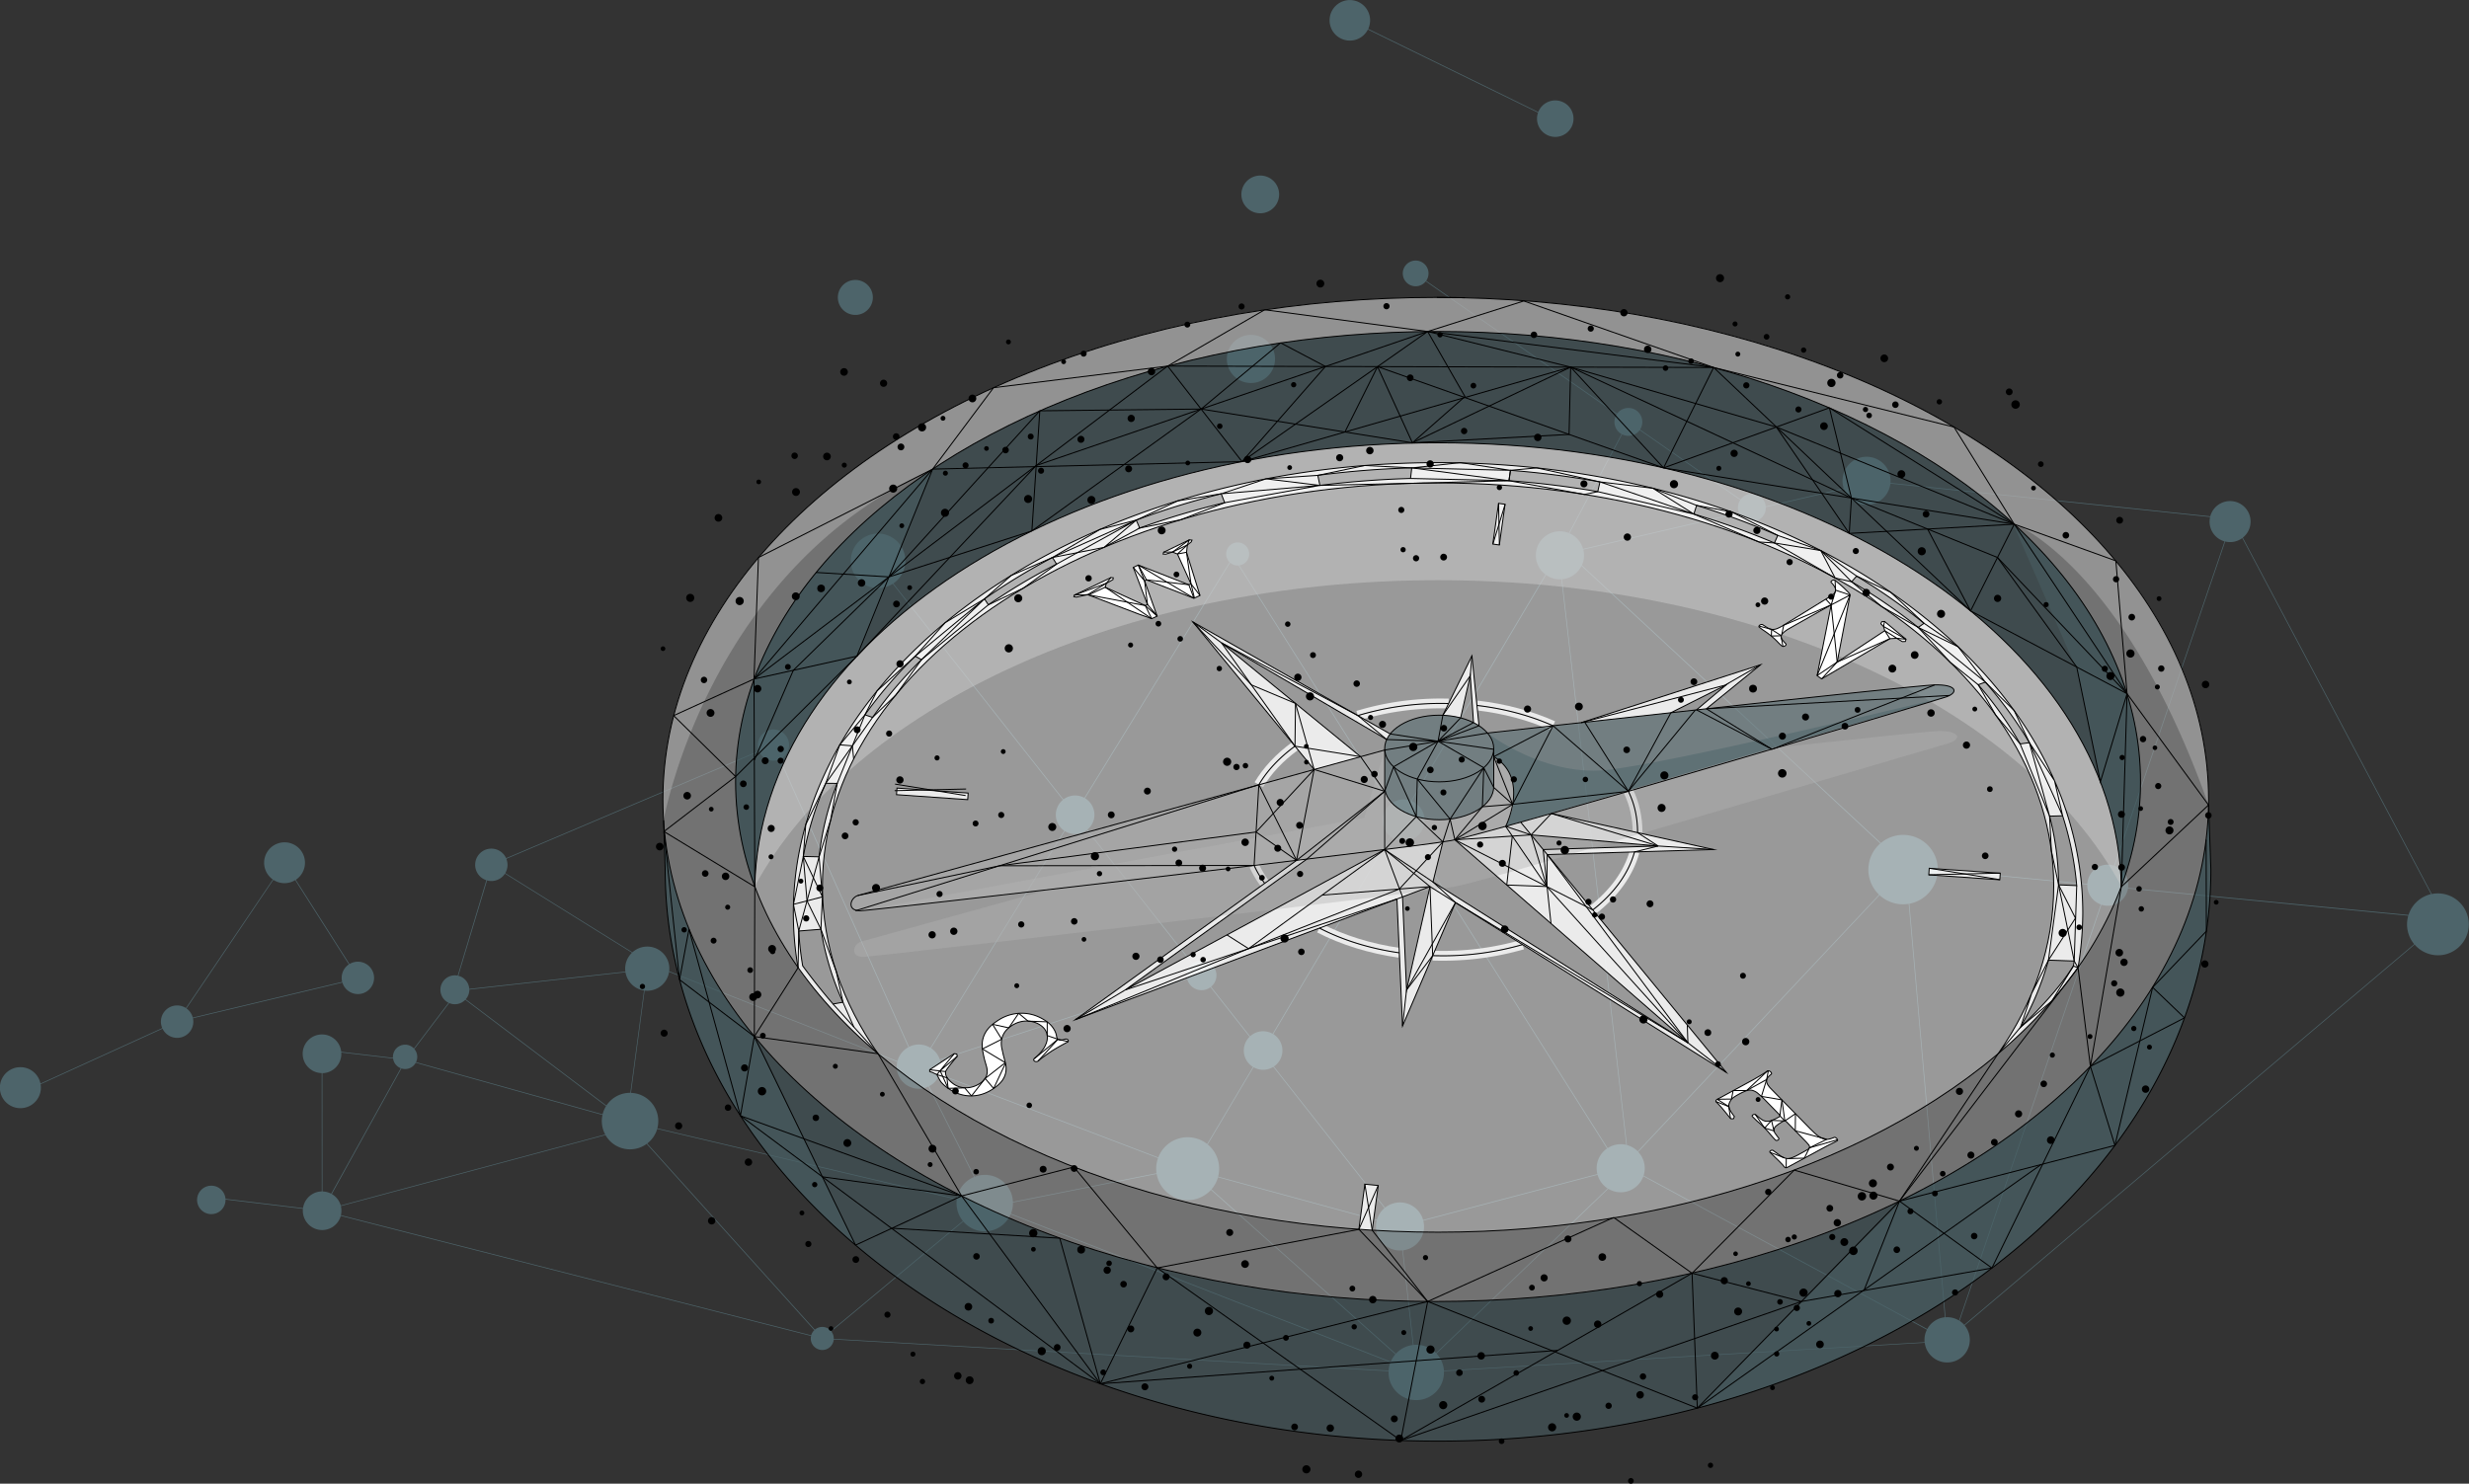 <?xml version="1.0" encoding="UTF-8" standalone="no"?>
<svg xmlns="http://www.w3.org/2000/svg" xmlns:xlink="http://www.w3.org/1999/xlink" viewBox="0 0 2519.47 1514.4" xmlns:v="https://vecta.io/nano"><rect x="0" y="0" width="2519.47" height="1514.4" fill="#333333" stroke="none"/><style><![CDATA[.J{opacity:.8}.K{opacity:.5}.L{stroke-miterlimit:10}.M{fill:#fff}.N{fill:none}.O{stroke:#000}.P{fill:#4d646a}.Q{fill:#b3b3b3}]]></style><path d="M1266.88 200.57a19.26 19.26 0 0 1 31.162-17.189 19.26 19.26 0 0 1-9.882 34.189c-10.571 1.181-20.098-6.429-21.28-17zm-14.79 168.51a24.58 24.58 0 0 0 43.629 12.624 24.58 24.58 0 0 0-21.929-39.774c-13.489 1.507-23.203 13.661-21.7 27.15zM197.18 1040.97a16.52 16.52 0 0 1-31.31 9L41.4 1106.68c.06.37.14.74.18 1.12 1.293 11.3-6.679 21.564-17.948 23.106s-21.706-6.202-23.495-17.435 5.723-21.837 16.913-23.874 21.958 5.24 24.241 16.383l124.28-56.63a16.52 16.52 0 0 1 13.35-23 16.45 16.45 0 0 1 10.8 2.55l88.7-131.22a20.85 20.85 0 0 1 12.235-37.933A20.85 20.85 0 0 1 301.85 898l54.78 86a16.52 16.52 0 0 1 24.004 20.033 16.52 16.52 0 0 1-31.244-1.153l-152.48 36.4a15.47 15.47 0 0 1 .27 1.69zm-6.9-11.66a16.48 16.48 0 0 1 6.45 9.32l152.45-36.44a18.58 18.58 0 0 1-.43-2.27 16.52 16.52 0 0 1 7.26-15.58l-54.77-86a20.78 20.78 0 0 1-22.3-.29zm1189.44-988a20.67 20.67 0 0 0 16.14-11.18L1569.48 115c-3.36 9.648 1.682 20.201 11.298 23.65s20.216-1.494 23.754-11.077-1.305-20.229-10.856-23.856-20.24 1.117-23.956 10.633l-173.54-84.87a20.68 20.68 0 0 0-30.812-25.532 20.68 20.68 0 0 0 14.382 37.342zm1111.66 933.54a31.56 31.56 0 0 1-27.39-10.73l-459.17 388.74a23.11 23.11 0 0 1-22.599 37.299 23.11 23.11 0 0 1-18.161-19.609l-490.61 29c.677 15.223-10.83 28.245-26.021 29.448s-28.603-9.848-30.329-24.988a29.53 29.53 0 0 1-.11-4.4l-566.19-32.42a11.75 11.75 0 0 1-19.274 7.977 11.75 11.75 0 0 1-3.896-11.567l-479.89-122.57c-2.727 9.866-12.553 16.003-22.616 14.124s-17.012-11.148-15.994-21.334l-79-9.46c.201 7.913-5.978 14.528-13.886 14.865s-14.629-5.726-15.103-13.628 5.473-14.725 13.365-15.336 14.818 5.218 15.564 13.098v.28l79.16 9.48a19.7 19.7 0 0 1 17.33-16.93c.61-.07 1.22-.1 1.82-.11l-.1-120.8c-10.568-.164-19.125-8.634-19.398-19.199s7.837-19.465 18.382-20.174 19.772 7.026 20.916 17.533a.57.57 0 0 1 0 .13l52.83 6.15a12.39 12.39 0 0 1 21.37-9.53l35.33-46.68a14.74 14.74 0 0 1 9.33-27.71l29.26-97.37a16.52 16.52 0 0 1 2.18-31.977 16.52 16.52 0 0 1 17.98 9.487l258-109.52a15.76 15.76 0 0 1-1-4.13c-.911-8.07 4.395-15.533 12.316-17.324s15.921 2.663 18.571 10.339-.899 16.117-8.237 19.594l131.52 293.61a22.33 22.33 0 0 1 21.84 1l136.5-221.63a19.65 19.65 0 0 1-1.31-31.47l-173.67-220.5c-12.903 8.226-30.027 4.491-38.334-8.361s-4.678-29.999 8.122-38.385 29.969-4.865 38.435 7.882 5.052 29.938-7.643 38.483l173.61 220.43a19.62 19.62 0 0 1 21.38-1.58l148.16-240.55a11.75 11.75 0 0 1 11.915-19.533 11.75 11.75 0 0 1-1.995 22.793l154.06 243.83a21.27 21.27 0 0 1 21.17-3.53l137.17-231c-9.833-7.393-12.662-20.931-6.612-31.643s19.103-15.28 30.512-10.677l53.78-101a14.23 14.23 0 0 1-4.9-20.25l-194.91-135.63c-4.443 5.646-12.599 6.673-18.303 2.304s-6.837-12.511-2.543-18.271 12.42-7 18.236-2.781 7.161 12.328 3.019 18.198l194.86 135.55c4.574-6.217 13.268-7.658 19.603-3.25s8.006 13.061 3.767 19.51l102.63 71.4a14.24 14.24 0 0 1 25.65 6.83v.23l79.59-18.51a25.05 25.05 0 0 1-1.1-5 24.52 24.52 0 0 1 37.106-23.62 24.52 24.52 0 0 1 11.694 23.11L2255.45 527a20.92 20.92 0 0 1 39.802-2.002 20.92 20.92 0 0 1-6.602 23.772l192.82 363.75c1-.19 1.91-.35 2.88-.46 17.282-1.821 32.792 10.655 34.717 27.926s-10.458 32.856-27.717 34.884zm-203.26-425.66a20.71 20.71 0 0 1-17.4 3.5l-112.81 331.1a20.93 20.93 0 0 1 13.74 17.36 21.19 21.19 0 0 1-.07 5l286.17 27.72a31.64 31.64 0 0 1 23-21.26zM847.89 1358.41l134.65-112.22a28.62 28.62 0 0 1-6.29-15 29.09 29.09 0 0 1 .08-6.86l-305.68-72.05a28.9 28.9 0 0 1-10.22 14.89l171.06 190.02c4.875-4.14 12.167-3.615 16.4 1.18zM614.8 1138.03l-190.56-53.27a12.38 12.38 0 0 1-14.63 5.8l-71 128.2a19.71 19.71 0 0 1 9.09 11.63l269.9-72.41a28.56 28.56 0 0 1-2.77-20zm-139.54-118.08l143.56 108.49a28.79 28.79 0 0 1 20.92-12.84 29.24 29.24 0 0 1 3.48-.16L657.18 1011a22.54 22.54 0 0 1-18.91-18.6l-159.33 17.67a14.69 14.69 0 0 1-3.68 9.88zm736.22-20.62L959.18 1082a22.84 22.84 0 0 1 .88 4.2 22.47 22.47 0 0 1-1.23 10.2l223.12 85a32.11 32.11 0 0 1 49.9-13.72l46.73-78.68a19.66 19.66 0 0 1-3.48-30.75l-39.88-50.64a15.12 15.12 0 0 1-23.76-8.26zm207.49-145.39l-119.69 201.56a19.66 19.66 0 0 1 .62 33.08l113.47 144.07a24.48 24.48 0 0 1 38.84 12.61l177.85-46.92a23.78 23.78 0 0 1-.59-3.2 24.49 24.49 0 0 1 10.4-22.87l-199.23-315.34a21.27 21.27 0 0 1-21.67-3zm175-262.7l66.2 577.51a24.57 24.57 0 0 1 11.09 6.42l246.22-262a35.4 35.4 0 0 1 1.26-52.27l-304.93-283.33a24.5 24.5 0 0 1-19.31 13.62c-.18 0-.32 0-.55.05zm-152.2 781.56l-10.77-96.56a24.47 24.47 0 0 1-26.1-30.5l-162-44.11a32.25 32.25 0 0 1-6.7 12.35l188.2 167.82a28.13 28.13 0 0 1 17.35-9zm-162.59-283.48l-46.78 78.79a32.1 32.1 0 0 1 10.63 32.86l162 44.1a24.65 24.65 0 0 1 7.79-12l-113.51-144.12a19.54 19.54 0 0 1-20.13.37zm-331.1 19.37l46.51 92.43a28.69 28.69 0 0 1 38.9 23.69c.07.64.08 1.27.11 1.91l146.59-29.2a41.62 41.62 0 0 1-.16-1.1 32 32 0 0 1 1.69-14.4l-223.11-85a22.65 22.65 0 0 1-10.52 11.67zm83.5 130.08l387.6 151.08a28.3 28.3 0 0 1 4.73-7.53l-188.2-167.83a32.11 32.11 0 0 1-55.4-16.29l-146.64 29.21a28.78 28.78 0 0 1-2.08 11.36zm433.8 142.28l175.14-168a24.51 24.51 0 0 1-10.29-14l-177.86 46.91a24.33 24.33 0 0 1-20.71 30.24l10.76 96.56a28.25 28.25 0 0 1 22.97 8.29zm211.8-181.11l289.47 156.6a23.08 23.08 0 0 1 17.77-12h.2l-36.88-422c-.62.11-1.24.19-1.86.26a35.28 35.28 0 0 1-27.91-9.15l-246.25 262.09a24.38 24.38 0 0 1 5.46 24.26zm321.92 147.92l144.67-424.67a20.91 20.91 0 0 1-13.73-17.36 22.34 22.34 0 0 1-.1-2.94l-152.61-14.78c-.248 16.857-12.346 31.202-28.92 34.29l36.89 422.13a22.91 22.91 0 0 1 13.79 3.33zM1801.9 517.6a14.24 14.24 0 0 1-27.28 6.35l-159 37a25.32 25.32 0 0 1 .6 3.19 24.41 24.41 0 0 1-2 12.8l305.14 283.48a35.39 35.39 0 0 1 57.87 23.24 36.4 36.4 0 0 1 .22 3.74l152.52 14.79a20.89 20.89 0 0 1 27.29-18.6l112.78-331c-10.778-3.002-17.277-13.963-14.74-24.86l-326.25-34.11a24.5 24.5 0 0 1-47.36 5.5zm-200.33 26.76a24.52 24.52 0 0 1 13.82 15.9l159-37a14.2 14.2 0 0 1 1.43-12.89l-102.64-71.33a14.21 14.21 0 0 1-17.87 4.32zm-161 273.29a21.3 21.3 0 0 1 .75 39l199.18 315.25a24.26 24.26 0 0 1 19-3.33l-66.18-577.29a24.42 24.42 0 0 1-15.66-4.47zm-333.39-2.92a19.66 19.66 0 0 1 2.37 32.14l107.5 136.49c6.585-4.957 15.924-3.744 21.025 2.73s4.095 15.837-2.265 21.08l39.84 50.59a19.58 19.58 0 0 1 23-2.61l119.77-201.68a21.25 21.25 0 0 1-.27-32.09l-154.17-244.05.29-.18h0a11.72 11.72 0 0 1-9-2.85zm-157.12 255.1a22.55 22.55 0 0 1 8.94 11.52l252.32-82.68c-.1-.5-.19-1-.24-1.51a15.15 15.15 0 0 1 5.42-13.38l-107.52-136.49a19.62 19.62 0 0 1-22.46.94zm-34.88 21.36a22.54 22.54 0 0 1 .43-7.45l-232.87-91.75a22.56 22.56 0 0 1-19.81 19.13 23.22 23.22 0 0 1-5.14 0l-13.92 104.37c14.311.468 26.108 11.371 27.7 25.6a28.53 28.53 0 0 1-.8 10.55l305.62 72a28.81 28.81 0 0 1 17.53-22.29l-46.48-92.37a22.51 22.51 0 0 1-32.26-17.79zm-398.5-214.62a16.39 16.39 0 0 1-1.1 14.62l129.79 80.8a22.54 22.54 0 0 1 37.51 19.35l232.93 91.78a22.64 22.64 0 0 1 11.18-14.27L795.46 775.19c-7.966 3.375-17.168-.237-20.71-8.13zm-49 119.38a14.73 14.73 0 0 1 11.11 12.67c0 .25 0 .5.05.76l159.34-17.66c0-.17-.07-.34-.09-.52a22.5 22.5 0 0 1 6.81-18.76l-129.62-80.7a16.49 16.49 0 0 1-12 7.4 16.33 16.33 0 0 1-6.26-.5zm-44.86 74.74a12.41 12.41 0 0 1 1.72 13.44l190.39 53.22a28.68 28.68 0 0 1 3.51-8.33l-143.63-108.56a14.68 14.68 0 0 1-16.46 3.34zm-93.78 145.43a19.5 19.5 0 0 1 8.92 2.29l71-128.09a12.4 12.4 0 0 1-7.84-9.91l-52.86-6.15c.764 10.553-6.945 19.825-17.46 21-.61.07-1.22.1-1.82.11zm498.73 146.82a11.73 11.73 0 0 1 3.18-5.26l-171.09-190.1a28.8 28.8 0 0 1-42-9l-270.06 72.45a18.48 18.48 0 0 1 .48 2.59 19.6 19.6 0 0 1-.42 6.73zm589.22 36a28.1 28.1 0 0 1 1.89-8.43l-387.61-151.08a28.77 28.77 0 0 1-48.33 7.3l-134.65 112.24a11.64 11.64 0 0 1 2.45 5.94 11.19 11.19 0 0 1 .05 1.63zm56.39 0l490.57-29a22.94 22.94 0 0 1 2.34-12.73l-289.35-156.62a24.46 24.46 0 0 1-35.8 12.79l-175.29 168.17a28.06 28.06 0 0 1 7.49 16.18c.05.38.04.75.07 1.13zm990.13-435.27a31.68 31.68 0 0 1-6-29l-286.06-27.71a20.87 20.87 0 0 1-27.06 16.51l-144.7 424.72a23.26 23.26 0 0 1 4.69 4.11zM874.81 321.34c9.796-1.093 16.852-9.919 15.761-19.716s-9.917-16.854-19.713-15.765-16.856 9.914-15.768 19.711c1.094 9.799 9.921 16.858 19.72 15.77z" class="P"/><path d="M1467.46 451.95c-381.83 0-692 202.3-697.24 453.18 75.26 202.21 358.86 352.56 697.24 352.56s622-150.35 697.24-352.56c-5.28-250.88-315.42-453.18-697.24-453.18z" class="K M"/><path d="M1467.46 592.19c323.92 0 599 130.76 697.22 312.4-5.68-250.65-315.65-452.68-697.22-452.68s-691.55 202-697.23 452.68c98.28-181.6 373.31-312.4 697.23-312.4z" fill="#ccc" class="K"/><g class="M"><path d="M1467.46 472.19c-363.35 0-657.91 205.8-657.91 459.67a326.39 326.39 0 0 0 4.83 55.89s31.81 45 81.58 87.75c-36.42-52.11-56.73-110-56.73-171.1 0-227.25 281.26-411.48 628.23-411.48s628.23 184.27 628.23 411.5c0 61-20.31 119-56.74 171.1 51.39-44.2 81.59-87.75 81.59-87.75a349.39 349.39 0 0 0 4.82-55.89c0-253.87-294.55-459.69-657.9-459.69zM860.18 1023l-10.11 1.79a651.31 651.31 0 0 1-31-39 323.66 323.66 0 0 1-4-35.51l22.63-1.79a292.17 292.17 0 0 0 22.48 74.51zm-24.35-148.45l-16.11-.38a335.46 335.46 0 0 1 22.93-74.68l11.66.12a288.71 288.71 0 0 0-18.47 74.94zm54.58-142.3l-7.82-2.63a455.32 455.32 0 0 1 51.33-59.87l6.38 3.56a406.7 406.7 0 0 0-49.88 58.94zm130.08-123q-6.08 4-12 8l-3.93-6.06.48-.34a647.71 647.71 0 0 1 68.9-41.9l4.21 6.74a634.79 634.79 0 0 0-57.65 33.6zm142.53-70.32l-3.53-8.1q26-9.67 53.28-17.76 16.58-4.89 33.44-9.13l3.55 9.11a814.49 814.49 0 0 0-86.73 25.92zm276.34-50.6c-31.3.89-62.19 3.27-92.48 7.08l-2.16-10.22a929.1 929.1 0 0 1 95.89-7.62zm191 13.42c-29.58-5.14-59.84-8.87-90.6-11.16l1.51-10.58a905 905 0 0 1 91.35 11.82zm180.32 52.44a771 771 0 0 0-82.21-29.49l2.82-8.83a781.16 781.16 0 0 1 82.89 30.65zm146.77 86.22q-20.19-16.15-43-31.13-12.2-8-25-15.49l5.11-5.77q18.15 10.95 35.25 22.9 17.52 12.27 33.55 25.27zm104 118.89a370.26 370.26 0 0 0-42.78-60.41l7.27-2.66a425.27 425.27 0 0 1 43.48 59.3l1.49 2.5zm54.36 226.66c-14 22.42-36.34 45.72-53.86 62.36a307.9 307.9 0 0 0 28.41-68.34l26.26.91-.83 5.08zm-15.15-82.77a282.29 282.29 0 0 0-9.18-70.1l13.32-.36a325.18 325.18 0 0 1 14.37 71.26zM1418.6 749.11l-201.31-114.27 123.69 150.56 47.42-13.06-141.95-116.21 168.6 98.69 3.55-5.71zm195.04-11.53l127.62-14.1 55.25-44.94zm117.53-13l-26.1 2.88 56.4-28.39zm-245.94 196.66l276.24 173.26-182.57-222.26 169.76-5.12-165.63-36.79-98.46 26.83h0l237.79 207.18-260.12-164.1 10.11-40.94h0l-59.4 7.82-264.77 143.31 185.31-133.53-10.41 1.29-225.72 162.6 328.17-123.18 5.65 129.58zm77.18-69.07l129.65 11.35-117.37 3.6zm-103.18 52.76l-23.92 105.5-4.11-95z" class="J"/><use xlink:href="#B" class="J"/><use xlink:href="#C" class="J"/><use xlink:href="#D" class="J"/><use xlink:href="#E" class="J"/><path d="M1490.55 732.74h0l9.82-43.07 3.3 47.92h0a56.61 56.61 0 0 1 5.65 3.22l-7.24-71.33-29.65 60.54.35.1a85 85 0 0 1 17.77 2.62zm-575.245 71.651l72.65 5.086-.47 6.71-72.65-5.086zm620.52-289.689l-5.846 41.541-6.645-.935 5.846-41.541zM1400.26 1255.7l6.16-45.67-13.66-1.38-6.08 46.15 13.58.9zm568.41-369.429l72.477 5.005-.462 6.694-72.477-5.005z" class="J"/></g><path d="M1625.34 928.78c21.43-16.72 36.44-37 42.59-59.22" class="L N O"/><path d="M1628.41 932.72l-6.15-7.88c21-16.4 35.14-36 40.86-56.62l9.63 2.67c-6.29 22.73-21.57 44.11-44.34 61.83z" class="J M"/><path d="M1279.75 883.36a104.67 104.67 0 0 0 10.78 18.25" class="L N O"/><path d="M1286.49 904.56a111.5 111.5 0 0 1-11.29-19.11l9.09-4.17a101.05 101.05 0 0 0 10.27 17.38z" class="J M"/><path d="M1584.81 740.78c-22.88-10.21-49.22-17.42-77.66-20.74" class="L N O"/><path d="M1582.77 745.35c-23-10.29-48.68-17.13-76.2-20.35l1.16-9.93c28.53 3.34 55.15 10.45 79.12 21.14z" class="J M"/><path d="M1321.44 761.62c-15.69 11.48-28.26 24.76-36.85 39.32" class="L N O"/><path d="M1288.89 803.48l-8.61-5.09c8.88-15 21.74-28.76 38.21-40.8l5.9 8.07c-15.37 11.24-27.31 23.96-35.5 37.82z" class="J M"/><path d="M1478.18 718.05l-6.92-.08a293.55 293.55 0 0 0-85.69 12.42" class="L N O"/><path d="M1387.08 735.19l-2.93-9.56a297 297 0 0 1 87.15-12.64l7 .08-.22 10-6.81-.08a287 287 0 0 0-84.19 12.2z" class="J M"/><path d="M1461.98 975.43l9.32.15a294.57 294.57 0 0 0 82.35-11.43" class="L N O"/><path d="M1471.3 980.58a314.83 314.83 0 0 1-9.47-.15l.3-10 9.17.15a288.75 288.75 0 0 0 81-11.22l2.8 9.59a298.2 298.2 0 0 1-83.8 11.63z" class="J M"/><path d="M1346.4 947.28c23.42 12.12 51.17 20.91 81.52 25.24" class="L N O"/><path d="M1427.18 977.47c-30.13-4.3-58.87-13.21-83.11-25.75l4.6-8.88c23.25 12 50.89 20.58 79.92 24.73z" class="J M"/><path d="M1671.05 849.88c0-15.84-3.3-29.89-9.39-42.22" class="L N O"/><path d="M1676.05 849.88h-10c0-14.62-3-28.08-8.87-40l9-4.42c6.54 13.3 9.87 28.25 9.87 44.42z" class="J M"/><g class="P"><path d="M1467.46 451.95c381.82 0 692 202.3 697.24 453.18a305.67 305.67 0 0 0 19.57-107.11c0-253.87-320.93-459.67-716.81-459.67S750.64 544.19 750.64 798.02a305.67 305.67 0 0 0 19.54 107.11c5.31-250.88 315.45-453.18 697.28-453.18z" class="K"/><ellipse cx="1468.63" cy="764" rx="55.63" ry="34.02" class="K"/><path d="M2253.68 821.69h0c-4.68 280.39-355.94 506.75-788.59 506.75-424.49 0-770.63-217.91-787.95-491l1.6 49.79c0 322.35 353.09 583.67 788.65 583.67s788.64-261.32 788.64-583.67z" class="K"/></g><path d="M1465.09 303.59c-435.55 0-788.64 229.42-788.64 512.43s353.09 512.42 788.64 512.42 788.65-229.42 788.65-512.42-353.09-512.43-788.65-512.43zm2.37 954.1c-395.89 0-716.82-205.8-716.82-459.67s320.93-459.67 716.82-459.67 716.81 205.8 716.81 459.67-320.93 459.67-716.81 459.67z" class="K Q"/><g class="P"><path d="M1524.23 764.8c-.7 18.42-25.31 33.22-55.6 33.22s-54.9-14.8-55.6-33.22h0v37.9c0 18.78 24.91 34 55.63 34s55.63-15.23 55.63-34v-37.9z" class="K"/><path d="M1536.44 843.47l449.94-132.24c12.63-4.55 10.1-12.64-12.13-12.13-21.86.49-441.71 47.51-456.32 49.15 8.67 7.47 6.67 24.64 6.67 24.64 25.94 16.17 19.2 39.42 19.2 47.84s-7.36 22.74-7.36 22.74z" class="K"/></g><g class="Q"><path d="M1543.8 820.73c0-8.42 6.74-31.67-19.2-47.84 0 0 2-17.17-6.67-24.64 4 4.71 6.33 10.07 6.33 15.76v.79h0v37.9c0 18.78-24.91 34-55.63 34s-55.63-15.23-55.63-34v-37.13l-537.69 148.5c-8.09 2.7-11.45 16.17 3.37 15.49s559.58-63.79 601.91-71.57c7.46-1.37 27.63-6.68 55.85-14.52 0 0 7.36-14.28 7.36-22.74z" class="K"/><path d="M1977.4 746.19c-8.67.2-79.89 7.71-163.61 16.8l-277.35 80.48c-28.22 7.84-48.39 13.15-55.85 14.52-26.15 4.81-244.15 30.74-410.41 50l-191.72 53.15c-8.08 2.7-11.45 16.17 3.37 15.5s559.58-63.8 601.91-71.57c7.46-1.37 27.63-6.68 55.85-14.52l449.94-132.25c12.65-4.53 10.1-12.61-12.13-12.11z" opacity=".4"/></g><path d="M1941.18 1224.59l-.41.76-206.38 209.53 1 1.5c303.67-81.17 520.72-296.38 520.72-549.11l-2.35-65.58c-2.82 164.5-124.86 310.39-312.58 402.9zM769.04 1057.45l-.15-.52c-54.12-65.88-86.73-140.35-91.75-219.45l1.6 49.79c0 146.83 73.27 281 194.21 383.57zm1350.14-373.93l24.6 115.11-.15.24a314.8 314.8 0 0 1 21.08 106.26 305.67 305.67 0 0 0 19.57-107.11c0-98.23-48.05-189.25-129.9-263.95l-.31.1zM952.36 478.36C827.49 561.09 750.64 673.8 750.64 798.02a305.67 305.67 0 0 0 19.54 107.11c1.83-87.07 40.39-168.28 105.91-237.22z" opacity=".4" class="P"/><g class="Q"><path d="M1465.09 303.59c-435.55 0-788.64 229.42-788.64 512.43q0 10.79.69 21.46s45.04-256.86 275.22-359.12h0c130.31-86.33 312.93-140 515.1-140 242.71 0 457.23 77.36 586.91 195.72 0 0 112.39 41.65 199.31 287.62h0l.06-5.67c0-283.02-353.09-512.44-788.65-512.44zm71.35 539.88s7.36-14.31 7.36-22.74 6.74-31.67-19.2-47.84a46.72 46.72 0 0 0 .12-7h-.46v36.85c0 18.78-24.91 34-55.63 34s-55.63-15.23-55.63-34v-37.13l-20.88 69.14-513.44 94.86c14.83-.68 559.58-63.8 601.91-71.58 7.46-1.41 27.59-6.72 55.85-14.56z" class="K"/></g><path d="M1517.93 748.25c8.67 7.47 6.67 24.64 6.67 24.64 25.94 16.17 19.2 39.42 19.2 47.84s-7.36 22.74-7.36 22.74l449.94-132.24s-284.81 68.92-348.53 74.82-119.92-37.8-119.92-37.8z" class="K P"/><g class="N O"><ellipse cx="1465.09" cy="816.01" rx="788.64" ry="512.42"/><path d="M2252.41 786.19v-.27a.31.31 0 0 0 0-.08zM677.18 837.48l1.6 49.79c0 322.35 353.09 583.67 788.65 583.67s788.64-261.32 788.64-583.67l-2.35-65.58M1494.9 303.95q-13.7-.36-27.51-.36h-1.12q14.39.02 28.63.36z" class="L"/><ellipse cx="1467.46" cy="798.02" rx="716.81" ry="459.67"/><path d="M2164.7 905.13c-5.28-250.88-315.42-453.18-697.24-453.18s-692 202.3-697.24 453.18m125.74 170.39c-36.42-52.11-56.73-110-56.73-171.1 0-227.25 281.26-411.48 628.23-411.48s628.23 184.25 628.23 411.48c0 61-20.31 119-56.74 171.1l23-27.19 11.16-34.17 17.25-34.17" class="L"/><ellipse cx="1468.63" cy="764" rx="55.63" ry="34.02"/><g class="L"><path d="M1413.03 764.8h0v37.9c0 18.78 24.91 34 55.63 34s55.63-15.23 55.63-34v-37.9"/><path d="M1413.07 765.56h-.07l-537.69 148.5c-8.09 2.7-11.45 16.17 3.37 15.49s559.58-63.79 601.91-71.57 493.15-142.2 505.79-146.79 10.1-12.64-12.13-12.13c-21.86.49-441.71 47.51-456.32 49.15m-176.95 37.19l-123.69-150.56 201.31 114.27"/><path d="M1472.37 729.99l29.65-60.55 7.24 71.33m104.38-3.2l182.87-59.03-55.25 44.93m-326.21 31.35l-168.6-98.69 141.95 116.21m102.12-39.62l9.82-43.06 3.3 47.91m201.43-10.12l56.4-28.38-30.3 25.51m-408.09 153.58l-225.72 162.59 361.87-135.82 302.24 189.56-209.72-255.3"/><path d="M1413 867.12l-264.77 143.31 185.31-133.54m151.05-19.74l237.79 207.19-260.12-164.11 10.11-40.93m-46.86 58.29l5.68 129.61 54.04-125.97"/><path d="M1459.23 904.93l-23.92 105.5-4.12-94.98m105.25-71.98s24.88-49.1-12.18-71.13m58.77 57.99l165.63 36.79-169.76 5.12m-16.49-20.08l129.65 11.36-117.37 3.6m486.74-107.81l9.46-1.27-1.49-2.5a425.27 425.27 0 0 0-43.48-59.3l-7.27 2.66a370.26 370.26 0 0 1 42.78 60.41zm28.91 220.68a307.9 307.9 0 0 1-28.41 68.34c17.52-16.64 39.87-39.94 53.86-62.36l.81-5.07zm1.14-146.95a282.29 282.29 0 0 1 9.18 70.1l18.51.8a325.18 325.18 0 0 0-14.37-71.26zm-551.67-342.41c30.76 2.29 61 6 90.6 11.16l2.26-9.92a905 905 0 0 0-91.35-11.82z"/><path d="M1728.47 524.71a771 771 0 0 1 82.21 29.48l3.45-7.68a781.16 781.16 0 0 0-82.84-30.64zm201.34 86.22q-17.09-11.94-35.25-22.9l-5.11 5.77q12.75 7.5 25 15.49 22.84 15 43 31.13l5.91-4.24q-16.04-12.99-33.55-25.25zm-683.63-106.95q-16.86 4.25-33.44 9.13-27.3 8.07-53.28 17.76l3.53 8.1a814.49 814.49 0 0 1 86.74-25.88zM1074 569.03a647.71 647.71 0 0 0-68.9 41.9l-.48.34 3.93 6.06q5.88-4.07 12-8a634.79 634.79 0 0 1 57.63-33.56zm366.61-91.46a929.1 929.1 0 0 0-95.89 7.62l2.17 10.26c30.29-3.81 61.18-6.19 92.48-7.08zM842.66 799.49a335.46 335.46 0 0 0-22.93 74.68l16.11.38a288.71 288.71 0 0 1 18.48-74.94zm-4.95 149l-22.63 1.79a323.66 323.66 0 0 0 4 35.51c2.91 4 15.18 20.68 31 39l10.11-1.79a292.17 292.17 0 0 1-22.48-74.51zm96.22-278.74a455.32 455.32 0 0 0-51.33 59.87l7.82 2.63a406.7 406.7 0 0 1 49.89-58.94zm691.41 259.03c21.43-16.72 36.44-37 42.59-59.22m-388.18 13.8a104.67 104.67 0 0 0 10.78 18.25m294.28-160.83c-22.88-10.21-49.22-17.42-77.66-20.74m-185.71 41.58c-15.69 11.48-28.26 24.76-36.85 39.32m193.59-82.89l-6.92-.08a293.55 293.55 0 0 0-85.69 12.42m76.41 245.04l9.32.15a294.57 294.57 0 0 0 82.35-11.43m-207.25-16.87c23.42 12.12 51.17 20.91 81.52 25.24m243.13-122.64c0-15.84-3.3-29.89-9.39-42.22"/><path d="M915.305 804.391l72.65 5.086-.47 6.71-72.65-5.086z" stroke-width="1.002"/><path d="M1535.825 514.702l-5.846 41.541-6.645-.935 5.846-41.541zM1386.68 1254.8l6.08-46.15 13.66 1.38-6.16 45.67m568.41-369.429l72.477 5.005-.462 6.694-72.477-5.005z"/><use xlink:href="#B"/><use xlink:href="#C"/><use xlink:href="#D"/><use xlink:href="#E"/><path d="M1484.59 857.15l140.75 71.62"/><path d="M1578.9 872.24l143.48 192.1m-159.97-212.18l-25.97-8.69m-51.85 13.68l77.82-4.99m12.28 14.96l8.01 75.52m-20.29-90.48l15.97 52.72"/><path d="M1578.9 872.24l-.52 32.64m144 159.46l-144-159.46m183.09 189.61l-39.09-30.15m-185.94-220.87l41.94 61.41m-15.97-52.72l20.62-21.83"/><path d="M1692.06 863.52l-109.03-33.19m165.63 36.79l-56.6-3.6"/><path d="M1671.05 849.88l21.01 13.64m-24.13 6.03l24.13-6.03m-148.84-10.13l-5.67 49.91m40.83 1.58l-40.83-1.58m184.83 161.04l-.58-18.14m-259.54-145.97L1413 867.12m72.23 54.11l-22.97-21"/><path d="M1722.38 1064.34l-237.15-143.11m-49.92 89.2l49.92-89.2"/><path d="M1461.98 975.43l-2.75-70.5m-28.04 142.27l4.12-36.77m26.67-35l-26.67 35M1413 867.12l18.19 48.33"/><path d="M1459.23 904.93L1413 867.12m-264.77 143.31l-50.87 30.32m328.15-123.17l-277.28 92.85"/><path d="M1413 867.12l-138.92 101.17m-176.72 72.46l176.72-72.46"/><path d="M1252.02 954.25l22.06 14.04m185.15-63.36l-110.12 8.72m-75.03 54.64l153.84-60.88m44.45-48.11l-44.45 48.11m44.45-177.42l27.97-40.33m1.68-20.22l-1.68 20.22m113.3 47.91l147.83-38.5m35.04-20.53l-36.39 20.88m-371.72 72.92l-66.96-10.72"/><path d="M1246.45 656.13l74.99 105.49m-104.15-126.78l29.16 21.29m75.53 61.83l19 67.44"/><path d="M1276.98 699.07l45 18.89m-104.69-83.12l59.69 64.23m45 18.89l-.54 43.66m64.17-31.23l29.44 24.43"/><path d="M1246.45 656.13l139.16 74.26M815.08 950.27l20.76-75.72m-16.11-.39l-10.06 48.91m5.41 27.2l-5.41-27.2m28.04 25.41l1.52-33.07"/><path d="M819.73 874.16l19.5 41.25m-29.56 7.66l29.56-7.66m-3.39-40.86l3.39 40.86"/><path d="M819.73 874.16l3.79 45.32m14.19 29l-14.19-29m-8.44 30.79l-.7 37.5m35.7 37.02l45.88 50.72"/><path d="M860.19 1022.99l11.09 25.23m-33.57-99.74l15.75 43.4m6.73 31.11l-6.73-31.11m-33.73-117.72l2.49-32.5m20.44-42.17l-20.44 42.17m13.62 32.89l11.77-37.53"/><path d="M854.32 799.6l-6.71 37.42m34.99-107.4l-28.28 69.98"/><path d="M842.66 799.49l47.76-67.25 23.76-22.91 26.13-36.03 64.31-62.03-70.69 58.48-39.05 35.57-12.28 24.3m-11.49 45.04l-1.31-13.38"/><path d="M842.66 799.49l14.29-39.26m25.65-30.61l-25.65 30.61m56.42 40.1l72.01 11.7"/><path d="M985.84 805.34l-72.94 1.69m-55.95-46.8l12.85 1.05m64.13-91.53l30.57-34.21 40.12-24.27 27.31-23.93 42.07-18.32 85.5-38.15-81.29 44.89-33.96 24.55-35.7 17.02-68.24 55.97"/><path d="M1159.5 530.87l42.34-19.66 44.38-7.23 100.67-8.53-97.12 17.63-45.13 17.49-41.61 8.39-36.49 19.78-52.54 10.28 48.44-28.61 37.06-9.54-32.96 27.87m119.68-54.76l45.74-15.24 52.76-3.55 47.94-10.05 47.95 2.43 99.2 13.06-101.13 2.73-91.79 2.09-54.93-6.71"/><path d="M1439.37 488.36l100.44 2.27 1.51-10.58-100.71-2.48 49.73-5.37 50.98 7.85"/><path d="M1539.81 490.63l77.11 14.03 13.49-2.87 98.06 22.91-95.8-32.83-64.39-14.3-26.96 2.48m91.35 11.82l53.98 6.46 41.82 26.37 66.42 28.48 15.79 1.02 61.96 35.75 16.81 3.84-31.44-31.86-43.88-15.41-47.08-24-35.76-6.64-44.64-17.55"/><path d="M1810.68 554.2l47.33 7.73m14.63 28.02l-14.63-28.02m31.44 31.86l30.94 25.48 37.06 21.15 68.47 55.81-27.82-36.14-34.74-23.92-34.1-31.69-34.69-16.46-36.56-26.09"/><path d="M2025.92 696.23l29.43 29.08 15.54 32.72 20.59 75.01-30.05-73.73-24.82-29.32-17.96-31.1-28.73-23.05-32.47-35.42 40.65 19.67"/><path d="M2104.8 832.67l-33.91-74.64 25.65 38.87 8.26 35.77zm15.74 155.1a349.39 349.39 0 0 0 4.82-55.89c0-253.87-294.55-459.67-657.9-459.67s-657.91 205.8-657.91 459.67a326.39 326.39 0 0 0 4.83 55.89m1277.1-154.73l1.82 35.26 7.36 34.83 15.94 77.77 3.94 6.87"/><path d="M2119.17 903.93l-2.57 76.97m-26.26-.91l10.32-76.86 17.22 34.01-27.54 42.85zm-28.41 68.34l31.92-26.66 21.94-35.7 4.75 1.8m-591.3-473.97l.8 42.48"/><path d="M1523.4 555.34l12.49-40.6m432.83 371.44l72.02 11.7"/><path d="M2041.2 891.19l-72.94 1.69m-581.58 361.92l19.74-44.77"/><path d="M1392.76 1208.65l7.5 47.05m-304-648.23l13.69-.55m18.97-11.58l-18.97 11.58m23.76-17.48l-4.79 5.9"/><path d="M1096.26 607.47l32.66-12.13m-18.25 11.85l17.15-7.81m47.42 32.11l-47.42-32.11"/><path d="M1110.67 607.19l58.05 10.91m6.52 13.39l-6.52-13.39"/><path d="M1180.8 628.9l-12.08-10.8m2.23-1.08l9.64 11.28m-12.62-35.44l2.98 24.16m-14.52-37.9l11.54 13.74m-6.46-16.18l6.46 16.18m45.14 3.96l5.26 13.82"/><path d="M1161.51 576.68l56.86 33.96"/><path d="M1213.11 596.82l-43.21-4.98m-8.39-15.16l8.39 15.16m45.45 4.16l3.5 14.41m5.62-2.71l-9.12-11.7"/><path d="M1210.76 563.72l4.59 32.28m-27.95-32.41l9.13-.17m17.21-12.51l-2.16 5.33m-15.05 7.18l17.21-12.51"/><path d="M1211.58 556.24l-15.05 7.18"/><path d="M1201.52 565.46l10.06-9.22m-.82 7.48l-9.24 1.74m-252.86 526.48l16.33 1.83"/><path d="M955.99 1096.86l17.72-21.31m3.11 2.59l-17.49 14.71m-3.34 4.01l10.71 3.4"/><path d="M959.33 1092.85l8.17 18.04"/><path d="M966.26 1099.6l1.24 11.29m16.93-.53l-16.93.53m23.85 7.75l-6.92-8.28m20.87-9.63l-13.95 17.91m34.69-33.34l-12.1 25.73m-8.64-10.3l8.64 10.3"/><path d="M1025.88 1084.65l-20.58 16.08m74.27-39.98l-20.21 22.22"/><path d="M1055.43 1080.55l24.14-19.8m10.62 2.49l-10.62-2.49m-10.92-3.73l10.92 3.73m-10.96-17.76l.04 14.03m-19.56-14.76l19.52.73m-29.13-8.72l9.61 7.99m-19.68 6.87l10.07-14.86m-26.63 11.24l16.56 3.62m-3.53 35.52l-23.41-14"/><path d="M1022.22 1060.7l-19.75 9.95m10.38-25.14l9.37 15.19m741.92 68.79l1.69 12.1m-14.83-17.25l13.14 5.15"/><path d="M1752.24 1122l11.9 7.49m2.74-7.7l-14.64.21m51.47-29l-21.38 20.12m-15.45 8.67l1.7-8.69m13.75.02l-13.75-.02"/><path d="M1802.77 1101.85l-20.44 11.27m15.11 5.96l5.33-17.23m1.74-9.03l-1.74 9.03m-11.57 35.71l9.5 13.83m9.55 2.92l-9.55-2.92"/><path d="M1807.71 1143.58l-7.01 7.81m9.55 2.92l-2.54-10.73m12.97.51l-12.97-.51m8.54-4.66l5.06 5.17m-23.87-25.01l20.91 3.53m-2.1 16.31l2.1-16.31m4.44 59.78l-.12 9.5m-16.47-15.72l14.49 5.61m25.72-10.21l28.66-8.28"/><path d="M1864.07 1162.87l-17.66 8.7m-21.23 10.97l16.05-.45m5.18-10.52l-5.18 10.52m22.84-19.22l-32.09-8.67m-10.67-10.11l-2.96-21.48m13.63 31.59l.18-17.48"/><path d="M1821.31 1144.09l10.85-7.37M1794.98 639l12.82 3.47m9.91 6.45l-10.13.28"/><path d="M1807.8 642.47l-.22 6.73m10.13-.28l-9.91-6.45m11.61 17.27l-1.8-9.36m2.08-12.02l48.9-20.93"/><path d="M1818.14 647.87l2.04-9.81m48.41-20.63l-5.49-5.87m9.47-19.21l.51 10.03m14.79 4.95l-14.79-4.95m-4.49 15.05l4.24-13.64m15.04 3.54l-19.28 10.1m-14.35 72.14l33.63-82.24m-13.12 68.39l-20.51 13.85"/><path d="M1858.84 692.91l15.91-17.19m-6.16-58.29l6.16 58.29m53.8-23.85l-53.8 23.85"/><path d="M1922.03 639.42l1.04-5.13m21.92 18.21l-22.96-13.08m13.5 12.02l-12.23-7.74m21.69 8.8l-9.46-1.06m-6.98.43l-5.25-8.17m-534.9 128.64l24.6 35.31"/><path d="M1340.98 785.4l72.02 22.25m-89.92 70.51l89.92-70.51"/><path d="M1333.54 876.89l79.46-69.24m-72.02-22.25l-17.9 92.76m-38.49-77.23l38.49 77.23m-43.33 5.2l4.84-82.43M873.02 929.59l411.57-128.66"/><path d="M875.31 914.06l144.58-30.38m259.86-.32l-259.86.32m321.09-98.28l-59.23 63.83"/><path d="M1019.89 883.68l261.86-34.45m41.33 28.93l-41.33-28.93M1413 867.12v-59.47m59.37 51.65l-27.16-25.75"/><path d="M1413 867.12l32.21-33.57m79.05-61.21l19.32 48.61m-19.32-17.24l19.32 17.24m-58.99 36.2l58.99-36.2m-63.82 15.08l-7.39 23.27m12.22-2.15l-4.83-21.12"/><path d="M1512.69 823.45l30.89-2.5m-58.99 36.2l28.1-33.7m11.57-51.11l60.55-31.56m76.85 66.87l-76.85-66.87m-41.23 80.17l118.08-13.3"/><path d="M1584.81 740.78l-41.23 80.17m73.3-84.22l44.78 70.92m43.41-80.2l-43.41 80.2m79.6-84.18l248.33-13.65"/><path d="M1974.25 699.09l-166.03 65.71m-77.05-40.22l77.05 40.22m-146.56 42.85l68.31-82.94"/><path d="M1741.26 723.47l66.96 41.33M1413 807.65l9.09-25.02m23.12 50.92l-23.12-50.92m91.99.99l10.18 20.09m-11.57 19.74l1.39-39.83m-34.32 52.41l34.32-52.41m-68.87 49.93l1.02-38.41m33.53 40.89l-33.53-40.89"/><path d="M1467.46 756.56l-21.23 38.58m-24.14-12.51l45.37-26.07"/><path d="M1413.07 765.55l54.39-8.99m-52.41-1.74l52.41 1.74m-48.86-7.45l48.86 7.45m4.91-26.57l-4.91 26.57m23.06-23.84l-23.06 23.84m46.62 27.06l-46.62-27.06"/><path d="M1503.64 737.57l-36.18 18.99"/><path d="M1509.26 740.78l-41.8 15.78m50.47-8.32l-50.47 8.32m56.8 8.24l-56.8-8.24M770.22 905.13l-.8-212.08 104.96-23.3-123.74 122.84m18.78-99.54L951.7 478.8m-77.32 190.95L951.7 478.8"/><path d="M769.42 693.05l422.09-319.4"/><path d="M951.7 478.8l315.7-7.65"/><path d="M874.38 669.75l183.01-194.61m134.12-101.49l75.89 97.5"/><path d="M1057.39 475.14l399.45-136.79m707.86 566.78l5.84-197.08m-159.69-84.52l159.69 84.52m-713.7-369.7l-189.44 132.8"/><path d="M1191.51 373.65l557.15 1.42m-291.82-36.72l291.82 36.72m262.19 248.46l-262.19-248.46m306.78 159.97l-44.59 88.49"/><path d="M1697.58 477.57l357.86 57.47m-788.04-63.89l85.15-97.09m345.03 103.51L1405.7 374.2"/><path d="M1748.66 375.07l-51.08 102.5m-430.18-6.42l335.35-96.45m-145.91-36.35l145.91 36.35m94.83 102.87l-94.83-102.87m286.56 133.66l-22.51-92.13m303.74 291.82l-132.22-139.03m-149.01-60.66l149.01 60.66"/><path d="M1866.8 416.23l188.64 118.81M677.5 848.71l15.93 151.23m76.32 58.04l-76.32-58.04"/><path d="M703.06 948.48l-9.63 51.46m62.16 138.93l-52.53-190.39m66.69 109.5l-14.16 80.89m225.65 81.82l-225.65-81.82"/><path d="M769.75 1057.98l103.27 212.91"/><path d="M755.59 1138.87l367.21 273.54"/><path d="M839.19 1201.15l142.05 19.54m141.56 191.72l-141.56-191.72m475.6 107.75l-334.04 83.97"/><path d="M1081.42 1263.81l41.38 148.6m-249.78-141.52l108.22-50.2m100.18 43.12l-171.2-10.17m1341.01-396.49l.23 93.31m-54.82 57.34l54.82-57.34m-93.31 218.65l38.49-161.31m32.52 31.1l-32.52-31.1m-258.33 218.17l219.84-56.86"/><path d="M2133.15 1088.45l-100.51 205.83m125.51-125.17l-25-80.66m96.01-49.55l-96.01 49.55m-676.31 239.99l275.17 108.82m206.3-211.29l-206.3 211.29m300.63-142.98l-94.33-68.31"/><path d="M2082.9 1188.57l-350.89 248.69m-609.21-24.85l58.08-118.26m248.53 176.12l-248.53-176.12m275.96 34.29l-27.43 141.83m297.24-170.69l-297.24 170.69m302.6-33.01l-5.36-137.68"/><path d="M1429.41 1470.27l408.86-141.83m-111.62-28.86l111.62 28.86m194.37-34.16l-194.37 34.16m100.04-102.47l-35.98 90.58m-779.53 95.86l466.72-34.08m348.79-152.36l182.23-238.2m12.61 100.68l-12.61-100.68m-371.88-612.7l245.31 60.83m61.47 99.14l-61.47-99.14m165.15 136.54l-103.68-37.4m115.1 173.01l-11.42-135.61m11.42 135.61l83.14 113.63m-88.98 83.45l88.98-83.45m-120.53 266.77l31.55-183.32m-416.04-530.06l-193.7-67.85m-98.12 31.13l98.12-31.13m-113.7 144.73l161.49-77.25 209.89 61.16"/><path d="M1290.53 316.19l166.31 22.16 38.06 66.4-54.13 47.63m-249.26-78.73l99.02-57.46m-276.67 79.52l177.65-22.06M951.7 478.8l62.16-83.09M769.42 693.05l4.54-124.03M951.7 478.8l-177.74 90.22m-23.32 223.57l-63.23-62.18"/><path d="M769.42 693.05l-82.01 37.36m-9.91 118.3l73.14-56.12m19.11 265.39l.47-152.85m-92.72-56.42l92.72 56.42m125.74 170.38l-126.21-17.53"/><path d="M814.38 987.77l-44.63 70.21m211.49 162.71l-85.28-145.18m284.92 218.64l-85.06-102.99m-114.58 29.53l114.58-29.53m361.02 137.28l-70.16-73.64m-205.8 39.35l205.8-39.35"/><path d="M1400.26 1255.7l56.58 72.74m189.8-85.79l-189.8 85.79m269.81-28.86l-80.01-56.93m291.67-16.68l-107.42-31.66m208.06-118.8l-100.64 150.46m-211.66 73.61l104.24-105.27m-133.31-716.74l169.22-61.34m171.52 152.79l80.85 111.85 24.13 117.15 27.23-89.97"/><path d="M1887.06 544.45l2.25-36.09-286.56-133.66-1.62 68.71-159.87 8.54m614.18 83.09l-242.8-99.18m357.9 272.19l-115.1-173.01m-1148.3 53.8l153.92-169.53m-8.07 122.61l8.07-122.61 164.59-1.79-172.66 124.4M769.73 775.85l39.82-91.71 97.59-95.3 145.85-46.92"/><path d="M832.44 584.26l74.7 4.58M1405.7 374.2l35.56 77.75m-215.61-34.43l215.61 34.43"/><path d="M1405.7 374.2l-33.3 66.75m-146.75-23.43l81.13-67.58m45.77 24.12l-45.77-24.12m748.66 185.1l-168.38 9.41m-74.42-108.59l74.42 108.59m123.79 79.08l-43.86-83.55"/></g></g><path d="M2038.56 1165.9a3.43 3.43 0 1 1-3.43-3.43 3.42 3.42 0 0 1 3.43 3.43zm-23.78 13.1a3.57 3.57 0 1 1-1.042-2.531 3.57 3.57 0 0 1 1.042 2.531zm-29.48 18.98a2.85 2.85 0 1 1-2.84-2.84 2.84 2.84 0 0 1 2.84 2.84zm-52.67-6.79a3.52 3.52 0 1 1-3.52-3.51 3.53 3.53 0 0 1 3.52 3.51z"/><use xlink:href="#F"/><path d="M1938.97 1275.6a3.37 3.37 0 1 1-3.37-3.37 3.37 3.37 0 0 1 3.37 3.37zm-68.32-42.33a3.43 3.43 0 1 1-3.43-3.43 3.44 3.44 0 0 1 3.43 3.43z"/><use xlink:href="#G"/><path d="M1879.18 1320.37a3.72 3.72 0 1 1-3.72-3.72 3.72 3.72 0 0 1 3.72 3.72zm-51.77-55.18a2.79 2.79 0 1 1-2.79-2.79 2.79 2.79 0 0 1 2.79 2.79zm-54 14.5a2.35 2.35 0 1 1-2.35-2.35 2.35 2.35 0 0 1 2.35 2.35zm4.32 58.91a4.06 4.06 0 1 1-4.06-4.05 4.06 4.06 0 0 1 4.06 4.05zm-44.86 87.59a3.08 3.08 0 1 1-3.07-3.08 3.06 3.06 0 0 1 3.07 3.08zm-53.06-21.2a3.23 3.23 0 1 1-3.22-3.23 3.22 3.22 0 0 1 3.22 3.23zm-35.1 29.89a3.21 3.21 0 1 1-.94-2.27 3.21 3.21 0 0 1 .94 2.27zm-41.67-86.87a4.26 4.26 0 1 1-4.26-4.26 4.26 4.26 0 0 1 4.26 4.26zm10.14 97.95a4.17 4.17 0 1 1-1.221-2.949 4.17 4.17 0 0 1 1.221 2.949zm-63.11-44.58a2.83 2.83 0 1 1-2.83-2.82 2.83 2.83 0 0 1 2.83 2.82zm-57.44-.28a3.35 3.35 0 1 1-3.35-3.34 3.35 3.35 0 0 1 3.35 3.34zm-66.3 47.09a3.52 3.52 0 1 1-3.52-3.52 3.53 3.53 0 0 1 3.52 3.52zm-65.08 9.49a3.77 3.77 0 1 1-3.77-3.77 3.76 3.76 0 0 1 3.77 3.77zm-61-50.95a2.48 2.48 0 1 1-.723-1.76 2.48 2.48 0 0 1 .723 1.76z"/><circle cx="1272.41" cy="1372.97" r="3.61"/><path d="M1237.83 1338.12a4.19 4.19 0 1 1-4.18-4.19 4.18 4.18 0 0 1 4.18 4.19zm-21.28 56.36a2.59 2.59 0 1 1-2.58-2.58 2.59 2.59 0 0 1 2.58 2.58zm9.34-34.29a4.07 4.07 0 1 1-4.07-4.07 4.07 4.07 0 0 1 4.07 4.07zm-54.04 55.3a3.54 3.54 0 1 1-3.54-3.54 3.53 3.53 0 0 1 3.54 3.54zm-14.41-59.07a3.5 3.5 0 1 1-3.5-3.5 3.49 3.49 0 0 1 3.5 3.5zm-28.72 44.34a2.93 2.93 0 1 1-.858-2.072 2.93 2.93 0 0 1 .858 2.072zm21.16-89.99a3.34 3.34 0 1 1-3.34-3.34 3.33 3.33 0 0 1 3.34 3.34zm-67.64 64.53a3.4 3.4 0 1 1-.996-2.404 3.4 3.4 0 0 1 .996 2.404zm-15.06 3.83a4.15 4.15 0 1 1-1.212-2.941 4.15 4.15 0 0 1 1.212 2.941zm-8.56-120.43a4.22 4.22 0 1 1-4.21-4.22 4.2 4.2 0 0 1 4.21 4.22zm-58.84 23.69a3.33 3.33 0 1 1-3.33-3.33 3.33 3.33 0 0 1 3.33 3.33zm476.92-539.11a3.33 3.33 0 1 1-3.32-3.33 3.32 3.32 0 0 1 3.32 3.33zm-13.73 42.53a3.36 3.36 0 1 1-3.36-3.36 3.36 3.36 0 0 1 3.36 3.36zm-16.62-23.45a4.22 4.22 0 1 1-4.17-4.17 4.22 4.22 0 0 1 4.17 4.17zm-50.61 33.22a3.62 3.62 0 1 1-3.62-3.62 3.62 3.62 0 0 1 3.62 3.62zm-60.2-17.64a2.38 2.38 0 1 1-.697-1.683 2.38 2.38 0 0 1 .697 1.683zm-25.49 41.15a3.65 3.65 0 1 1-1.069-2.581 3.65 3.65 0 0 1 1.069 2.581zm-36.36-37.55a2.78 2.78 0 1 1-2.78-2.78 2.77 2.77 0 0 1 2.78 2.78zm-8.73 1.33a3.19 3.19 0 1 1-3.18-3.19 3.18 3.18 0 0 1 3.18 3.19zm9.45 76.81a3.8 3.8 0 1 1-3.79-3.79 3.8 3.8 0 0 1 3.79 3.79zm-18.02-82.14a4.16 4.16 0 1 1-1.218-2.942 4.16 4.16 0 0 1 1.218 2.942zm-25.68 108.57a3.54 3.54 0 1 1-3.53-3.54 3.53 3.53 0 0 1 3.53 3.54zm-24.35-5.37a3.42 3.42 0 1 1-.998-2.424 3.42 3.42 0 0 1 .998 2.425zm-5.08-13.99a2.67 2.67 0 1 1-2.67-2.67 2.68 2.68 0 0 1 2.67 2.67zm-26.92-59.29a3.52 3.52 0 1 1-3.52-3.51 3.51 3.51 0 0 1 3.52 3.51zm-36.9 24.25a3.47 3.47 0 1 1-3.46-3.47 3.46 3.46 0 0 1 3.46 3.47zm-12.8 60.02a2.69 2.69 0 1 1-2.69-2.69 2.68 2.68 0 0 1 2.69 2.69zm-3.16-17.78a4.19 4.19 0 1 1-4.19-4.19 4.2 4.2 0 0 1 4.19 4.19zm-21.98 66.47a3.32 3.32 0 1 1-3.32-3.32 3.32 3.32 0 0 1 3.32 3.32zm-21.66-96.33a4.07 4.07 0 1 1-4.07-4.06 4.07 4.07 0 0 1 4.07 4.06zm-32.56 99.46a3.17 3.17 0 1 1-.928-2.242 3.17 3.17 0 0 1 .928 2.242z"/><use xlink:href="#H"/><use xlink:href="#I"/><path d="M961.87 912.53a3.11 3.11 0 1 1-3.11-3.11 3.11 3.11 0 0 1 3.11 3.11zm-6.96 41.6a3.7 3.7 0 1 1-3.7-3.69 3.7 3.7 0 0 1 3.7 3.69zm-56.88-47.78a4.07 4.07 0 1 1-4.07-4.07 4.08 4.08 0 0 1 4.07 4.07zm1059.74-237.78a3.92 3.92 0 1 1-3.92-3.92 3.93 3.93 0 0 1 3.92 3.92z"/><circle cx="1895.55" cy="724.57" r="2.94"/><circle cx="1882.66" cy="741.22" r="3.42"/><path d="M1846.03 731.84a3.57 3.57 0 1 1-3.57-3.57 3.56 3.56 0 0 1 3.57 3.57zm-23.6 19.54a3.58 3.58 0 1 1-3.58-3.58 3.57 3.57 0 0 1 3.58 3.58zm.62 37.98a4.34 4.34 0 1 1-4.33-4.33 4.33 4.33 0 0 1 4.33 4.33z"/><circle cx="1788.84" cy="702.91" r="4.01"/><path d="M1731.97 695.82a3.44 3.44 0 0 1-5.876 2.429 3.44 3.44 0 0 1 2.446-5.869 3.44 3.44 0 0 1 3.43 3.44z"/><use xlink:href="#H" x="719.76" y="-126.21"/><path d="M1702.54 791.45a4.15 4.15 0 1 1-8.3 0 4.15 4.15 0 0 1 4.15-4.15 4.14 4.14 0 0 1 4.15 4.15z"/><use xlink:href="#F" x="-215.63" y="-383.13"/><circle cx="1659.94" cy="765.36" r="3.38"/><use xlink:href="#G" x="-270.83" y="-546.56"/><path d="M1620.59 795.57a2.77 2.77 0 1 1-2.77-2.77 2.77 2.77 0 0 1 2.77 2.77zm-58.19-71.84a3.64 3.64 0 1 1-1.063-2.58 3.64 3.64 0 0 1 1.063 2.58zm-14.48 71.75a3.15 3.15 0 1 1-.923-2.227 3.15 3.15 0 0 1 .923 2.227zm-15.24-18.58a2.73 2.73 0 1 1-2.73-2.73 2.72 2.72 0 0 1 2.73 2.73zm274.94 439.73a3.21 3.21 0 1 1-3.2-3.21 3.2 3.2 0 0 1 3.2 3.21zm65.21 45.99a3.12 3.12 0 1 1-3.12-3.12 3.12 3.12 0 0 1 3.12 3.12zm5.82-14.57a3.75 3.75 0 1 1-7.5 0 3.75 3.75 0 1 1 7.5 0zm25.64-27a4.3 4.3 0 1 1-1.259-3.041 4.3 4.3 0 0 1 1.259 3.041zm11.54-.66a4.11 4.11 0 1 1-1.204-2.906 4.11 4.11 0 0 1 1.204 2.906z"/><circle cx="1949.49" cy="1236.34" r="3.04"/><path d="M1977.44 1218.19a2.94 2.94 0 1 1-.861-2.079 2.94 2.94 0 0 1 .861 2.079zm-19.33-46.12a2.51 2.51 0 1 1-.735-1.775 2.51 2.51 0 0 1 .735 1.775zm45.07-58.12a3.65 3.65 0 1 1-3.65-3.65 3.64 3.64 0 0 1 3.65 3.65zm60.31 22.97a3.64 3.64 0 1 1-3.63-3.64 3.63 3.63 0 0 1 3.63 3.64zm33.1 26.8a3.89 3.89 0 1 1-3.88-3.89 3.88 3.88 0 0 1 3.88 3.89zm-7.71-57.45a3.35 3.35 0 1 1-3.35-3.34 3.35 3.35 0 0 1 3.35 3.34zm8.03-29.36a2.61 2.61 0 1 1-.764-1.846 2.61 2.61 0 0 1 .764 1.846z"/><circle cx="2132.74" cy="1057.96" r="2.5"/><use xlink:href="#J"/><path d="M2195.91 1068.8a2.51 2.51 0 1 1-2.51-2.5 2.52 2.52 0 0 1 2.51 2.5zm-15.82-19.02a2.65 2.65 0 1 1-2.65-2.64 2.65 2.65 0 0 1 2.65 2.64zm-19.54-46.09a3.12 3.12 0 1 1-3.11-3.11 3.11 3.11 0 0 1 3.11 3.11zm10.63-21.5a3.74 3.74 0 1 1-3.73-3.73 3.73 3.73 0 0 1 3.73 3.73zm-4.7-9.8a3.87 3.87 0 1 1-3.87-3.87 3.87 3.87 0 0 1 3.87 3.87zm87.14 11.55a3.69 3.69 0 1 1-3.68-3.69 3.69 3.69 0 0 1 3.68 3.69zm-65.8-56.24a2.75 2.75 0 1 1-2.75-2.74 2.75 2.75 0 0 1 2.75 2.74zm76.11-6.76a2.41 2.41 0 1 1-2.41-2.41 2.4 2.4 0 0 1 2.41 2.41zm-78.34-13.68a2.79 2.79 0 1 1-.814-1.979 2.79 2.79 0 0 1 .814 1.979zm-17.19-21.97a3.42 3.42 0 1 1-1.002-2.418 3.42 3.42 0 0 1 1.002 2.418zm49.51-37.69a4.07 4.07 0 1 1-1.192-2.878 4.07 4.07 0 0 1 1.192 2.878zm-31.06-22.29a2.39 2.39 0 1 1-2.38-2.39 2.38 2.38 0 0 1 2.38 2.39zm18.62-22.99a3.14 3.14 0 1 1-3.14-3.13 3.14 3.14 0 0 1 3.14 3.13zm-37.29-29.13a2.64 2.64 0 1 1-2.64-2.64 2.64 2.64 0 0 1 2.64 2.64zm35.8-72a2.52 2.52 0 1 1-.735-1.788 2.52 2.52 0 0 1 .735 1.788zm4.71-18.79a3.23 3.23 0 1 1-3.22-3.23 3.22 3.22 0 0 1 3.22 3.23zm-51.04 7.62a4.08 4.08 0 1 1-4.08-4.08 4.08 4.08 0 0 1 4.08 4.08zm20.53-22.98a4.18 4.18 0 1 1-4.18-4.17 4.18 4.18 0 0 1 4.18 4.17zm.56-37.11a3.38 3.38 0 1 1-3.38-3.38 3.39 3.39 0 0 1 3.38 3.38z"/><circle cx="2087.96" cy="617.15" r="2.61"/><path d="M2042.11 610.76a3.68 3.68 0 1 1-3.68-3.67 3.68 3.68 0 0 1 3.68 3.67zm35.38-112.57a2.43 2.43 0 1 1-2.43-2.43 2.42 2.42 0 0 1 2.43 2.43zm-108.61 26.58a3.43 3.43 0 1 1-3.43-3.42 3.44 3.44 0 0 1 3.43 3.42z"/><use xlink:href="#G" x="58.23" y="-783.82"/><path d="M1937.47 413.05a3.32 3.32 0 1 1-3.32-3.31 3.32 3.32 0 0 1 3.32 3.31zm-72.29 21.93a3.93 3.93 0 1 1-3.93-3.93 3.93 3.93 0 0 1 3.93 3.93zm15.9-51.93a3.3 3.3 0 1 1-.967-2.333 3.3 3.3 0 0 1 .967 2.333zm-42.76 34.9a3.1 3.1 0 1 1-.904-2.198 3.1 3.1 0 0 1 .904 2.198zm-11.53-114.96a2.63 2.63 0 1 1-.77-1.86 2.63 2.63 0 0 1 .77 1.86zm-50.92 58.45a2.5 2.5 0 1 1-2.49-2.49 2.49 2.49 0 0 1 2.49 2.49zm-16.57-77.51a4.1 4.1 0 1 1-4.1-4.09 4.09 4.09 0 0 1 4.1 4.09zm-56.89 91.79a2.81 2.81 0 1 1-2.81-2.81 2.81 2.81 0 0 1 2.81 2.81zm-17.23-19.16a3.78 3.78 0 1 1-3.78-3.78 3.77 3.77 0 0 1 3.78 3.78zm-24.33-37.37a3.72 3.72 0 1 1-3.72-3.72 3.72 3.72 0 0 1 3.72 3.72zm-34.44 16.21a3.13 3.13 0 1 1-3.12-3.12 3.13 3.13 0 0 1 3.12 3.12zm-57.82 6.35a3.29 3.29 0 1 1-3.29-3.29 3.28 3.28 0 0 1 3.29 3.29zm-62.18 51.89a2.89 2.89 0 1 1-.846-2.044 2.89 2.89 0 0 1 .846 2.044zm-34.23-51.94a2.71 2.71 0 1 1-.794-1.916 2.71 2.71 0 0 1 .794 1.916zm-29.73 43.89a3.4 3.4 0 1 1-3.4-3.39 3.4 3.4 0 0 1 3.4 3.39zm-24.46-73.06a3.15 3.15 0 1 1-3.14-3.14 3.14 3.14 0 0 1 3.14 3.14z"/><use xlink:href="#G" x="-534.66" y="-978.29"/><path d="M1322.78 392.67a2.67 2.67 0 1 1-.782-1.888 2.67 2.67 0 0 1 .782 1.888zm-52.71-79.85a3.09 3.09 0 1 1-3.09-3.09 3.1 3.1 0 0 1 3.09 3.09z"/><use xlink:href="#H" x="216.09" y="-509.18"/><path d="M1247.49 435.03a2.79 2.79 0 0 1-4.763 1.973 2.79 2.79 0 0 1 1.973-4.763 2.79 2.79 0 0 1 2.79 2.79z"/><use xlink:href="#K"/><path d="M1158.01 427.06a3.68 3.68 0 1 1-1.078-2.602 3.68 3.68 0 0 1 1.078 2.602zm-49.16-66.13a3.05 3.05 0 1 1-3.05-3 3 3 0 0 1 3.05 3zm-2.25 87.51a3.56 3.56 0 1 1-1.039-2.523 3.56 3.56 0 0 1 1.039 2.524z"/><circle cx="1051.79" cy="445.59" r="3.03"/><path d="M1065.41 480.48a3.07 3.07 0 1 1-3.07-3.07 3.06 3.06 0 0 1 3.07 3.07zm-35.97-21.1a3.32 3.32 0 1 1-3.32-3.32 3.31 3.31 0 0 1 3.32 3.32zm-20.42-1.61a2.38 2.38 0 1 1-2.38-2.38 2.37 2.37 0 0 1 2.38 2.38zm-20.63 17.19a3.09 3.09 0 1 1-3.09-3.09 3.09 3.09 0 0 1 3.09 3.09zm-21.12 8.03a2.54 2.54 0 1 1-2.54-2.54 2.54 2.54 0 0 1 2.54 2.54zm1.15 40.42a4.11 4.11 0 1 1-4.11-4.11 4.11 4.11 0 0 1 4.11 4.11zm-45.6-67.22a3.47 3.47 0 1 1-1.016-2.454 3.47 3.47 0 0 1 1.016 2.454zm-.17 80.4a2.43 2.43 0 1 1-2.42-2.42 2.42 2.42 0 0 1 2.42 2.42z"/><use xlink:href="#L"/><path d="M847.78 465.93a3.91 3.91 0 1 1-3.9-3.91 3.91 3.91 0 0 1 3.9 3.91zM883 594.95a3.81 3.81 0 1 1-3.82-3.76 3.8 3.8 0 0 1 3.82 3.76z"/><circle cx="837.88" cy="600.57" r="3.91"/><path d="M758.95 613.47a4.17 4.17 0 1 1-4.17-4.16 4.17 4.17 0 0 1 4.17 4.16zm47.96 67.22a2.93 2.93 0 1 1-2.93-2.92 2.93 2.93 0 0 1 2.93 2.92z"/><use xlink:href="#G" x="-1156.95" y="-540.06"/><path d="M784.4 776.46a3.54 3.54 0 1 1-3.54-3.54 3.54 3.54 0 0 1 3.54 3.54zm-22.49 23.58a3.4 3.4 0 1 1-3.39-3.4 3.39 3.39 0 0 1 3.39 3.4zm2.46 23.77a2.82 2.82 0 1 1-2.82-2.82 2.82 2.82 0 0 1 2.82 2.82zm26.21 21.78a3.62 3.62 0 1 1-3.62-3.62 3.62 3.62 0 0 1 3.62 3.62zm-1.24 28.95a2.54 2.54 0 1 1-2.54-2.54 2.54 2.54 0 0 1 2.54 2.54z"/><use xlink:href="#L" x="-118.99" y="451.18"/><use xlink:href="#H" x="-267.35" y="119.61"/><use xlink:href="#G" x="-1094.14" y="-299.22"/><path d="M768.39 990.19a2.88 2.88 0 0 1-4.916 2.046 2.88 2.88 0 0 1 2.046-4.916 2.88 2.88 0 0 1 2.87 2.87z"/><use xlink:href="#G" x="-1113.43" y="-250.08"/><path d="M781.35 1057.1a2.92 2.92 0 1 1-2.91-2.91 2.92 2.92 0 0 1 2.91 2.91zm73.57 31.24a2.51 2.51 0 1 1-2.51-2.51 2.51 2.51 0 0 1 2.51 2.51z"/><circle cx="832.52" cy="1140.94" r="3.29"/><path d="M902.84 1116.88a2.44 2.44 0 1 1-4.88 0 2.44 2.44 0 0 1 2.44-2.44 2.45 2.45 0 0 1 2.44 2.44z"/><use xlink:href="#G" x="-1017.33" y="-101.1"/><path d="M978.39 1113.64a3.41 3.41 0 0 1-6.82 0 3.41 3.41 0 0 1 3.41-3.41 3.4 3.4 0 0 1 3.41 3.41z"/><use xlink:href="#G" x="-930.47" y="-95.28"/><path d="M1649.18 918.07a3.17 3.17 0 1 1-.928-2.242 3.17 3.17 0 0 1 .928 2.242zm-11.33 17.64a3.21 3.21 0 1 1-.94-2.27 3.21 3.21 0 0 1 .94 2.27zm-13.76-15.18a3.14 3.14 0 1 1-.92-2.22 3.14 3.14 0 0 1 .92 2.22zm-84.72 27.97a3.9 3.9 0 1 1-1.142-2.758 3.9 3.9 0 0 1 1.142 2.758zm54.12-88.04a2.58 2.58 0 1 1-2.57-2.57 2.57 2.57 0 0 1 2.57 2.57zm-79.97 1.56a3.13 3.13 0 1 1-3.13-3.13 3.14 3.14 0 0 1 3.13 3.13zm-47.11-17.33a2.7 2.7 0 1 1-2.7-2.7 2.69 2.69 0 0 1 2.7 2.7zM1442.94 860a4.3 4.3 0 1 1-1.256-3.047 4.3 4.3 0 0 1 1.256 3.047zm51.78-84.75a3.09 3.09 0 1 1-3.08-3.09 3.08 3.08 0 0 1 3.08 3.09z"/><use xlink:href="#H" x="435.4" y="17.86"/><circle cx="1402.54" cy="790.09" r="3.31"/><path d="M1401.18 732.3a2.59 2.59 0 1 1-2.58-2.58 2.59 2.59 0 0 1 2.58 2.58zm-13.44-34.53a3.3 3.3 0 1 1-3.3-3.3 3.3 3.3 0 0 1 3.3 3.3zm-59.65-6.47a3.7 3.7 0 1 1-1.084-2.616 3.7 3.7 0 0 1 1.084 2.616zm-11.25-54.26a2.77 2.77 0 1 1-2.77-2.77 2.77 2.77 0 0 1 2.77 2.77zm512.55-63.32a3.17 3.17 0 1 1-.925-2.248 3.17 3.17 0 0 1 .925 2.248zm-33.12 43.59a2.42 2.42 0 1 1-2.42-2.42 2.41 2.41 0 0 1 2.42 2.42zm-589.09 34.75a2.84 2.84 0 1 1-2.84-2.84 2.84 2.84 0 0 1 2.84 2.84zm-22.22-15.45a2.88 2.88 0 1 1-.844-2.036 2.88 2.88 0 0 1 .844 2.036z"/><use xlink:href="#L" x="292.16" y="183.6"/><circle cx="1110.82" cy="590.27" r="3.24"/><path d="M1203.42 586.35a2.92 2.92 0 1 1-2.92-2.91 2.91 2.91 0 0 1 2.92 2.91zm964.47 426.75a4.2 4.2 0 1 1-4.19-4.19 4.2 4.2 0 0 1 4.19 4.19zm-58.91-60.84a4.14 4.14 0 1 1-4.13-4.13 4.13 4.13 0 0 1 4.13 4.13z"/><circle cx="2121.68" cy="946.47" r="2.84"/><path d="M2140.88 884.91a3.16 3.16 0 1 1-3.16-3.15 3.16 3.16 0 0 1 3.16 3.15zm-111.7-11.4a3.38 3.38 0 1 1-3.38-3.38 3.37 3.37 0 0 1 3.38 3.38z"/><circle cx="2030.55" cy="805.46" r="2.93"/><path d="M2010.35 760.53a3.66 3.66 0 1 1-3.66-3.65 3.66 3.66 0 0 1 3.66 3.65zm7.27-36.8a2.46 2.46 0 1 1-2.45-2.46 2.46 2.46 0 0 1 2.45 2.46z"/><use xlink:href="#J" x="-218.97" y="-383.93"/><use xlink:href="#F" x="69.53" y="-581.21"/><use xlink:href="#G" x="49.03" y="-585.3"/><path d="M1965.18 562.66a4.14 4.14 0 1 1-4.14-4.14 4.14 4.14 0 0 1 4.14 4.14zm-56.95 42.21a3.86 3.86 0 1 1-3.86-3.85 3.85 3.85 0 0 1 3.86 3.85zm-36.58 4.18a3.06 3.06 0 1 1-3-3.05 3.06 3.06 0 0 1 3 3.05z"/><use xlink:href="#M"/><path d="M1804.39 613.51a3.68 3.68 0 1 1-3.68-3.68 3.68 3.68 0 0 1 3.68 3.68zm-7.93-72.09a3.65 3.65 0 1 1-1.069-2.581 3.65 3.65 0 0 1 1.069 2.581zm-28.41-16.73a3.66 3.66 0 1 1-1.068-2.594 3.66 3.66 0 0 1 1.068 2.594zm5.24-61.95a3.7 3.7 0 1 1-3.7-3.7 3.7 3.7 0 0 1 3.7 3.7zm-16.8 15.25a2.53 2.53 0 1 1-.741-1.789 2.53 2.53 0 0 1 .741 1.789zm-44.12 16.2a4.17 4.17 0 1 1-1.218-2.955 4.17 4.17 0 0 1 1.218 2.955zm-48.03 54a3.71 3.71 0 1 1-1.087-2.623 3.71 3.71 0 0 1 1.087 2.623zm-44.44-54.32a3.6 3.6 0 1 1-3.6-3.6 3.6 3.6 0 0 1 3.6 3.6z"/><use xlink:href="#J" x="-620.25" y="-665.19"/><path d="M1532.78 497.55a2.7 2.7 0 1 1-.791-1.909 2.7 2.7 0 0 1 .791 1.909zm-35.5-57.59a3.23 3.23 0 1 1-.943-2.29 3.23 3.23 0 0 1 .943 2.29zm-20.67 128.65a3.46 3.46 0 1 1-3.43-3.42 3.46 3.46 0 0 1 3.43 3.42zm-13.53-95.09a3.7 3.7 0 1 1-3.69-3.69 3.7 3.7 0 0 1 3.69 3.69zm-14.9 96.28a3.16 3.16 0 1 1-3.15-3.15 3.15 3.15 0 0 1 3.15 3.15z"/><use xlink:href="#M" x="-463.79" y="-41.94"/><circle cx="1431.79" cy="561.06" r="2.68"/><use xlink:href="#J" x="-791.59" y="-651.74"/><path d="M1370.7 467.19a3.63 3.63 0 1 1-1.063-2.567 3.63 3.63 0 0 1 1.063 2.567zm-52.24 10.05a2.41 2.41 0 1 1-2.4-2.41 2.4 2.4 0 0 1 2.4 2.41zm-41.55-8.34a3.77 3.77 0 1 1-3.73-3.71 3.77 3.77 0 0 1 3.73 3.71zm-62.45 3.67a2.41 2.41 0 1 1-2.4-2.41 2.39 2.39 0 0 1 2.4 2.41z"/><use xlink:href="#G" x="-696.59" y="-726.36"/><path d="M1155.24 478.52a3.53 3.53 0 1 1-3.53-3.53 3.53 3.53 0 0 1 3.53 3.53zm-37.46 31.76a4.08 4.08 0 1 1-4.08-4.07 4.08 4.08 0 0 1 4.08 4.07zm-64.54-.94a4.11 4.11 0 1 1-4.06-4.15 4.11 4.11 0 0 1 4.06 4.15zm-10.06 101.31a4.1 4.1 0 1 1-4.09-4.1 4.09 4.09 0 0 1 4.09 4.1zm-9.54 51.1a4.2 4.2 0 1 1-4.2-4.19 4.2 4.2 0 0 1 4.2 4.19zM930.7 599.81a2.43 2.43 0 1 1-2.43-2.42 2.42 2.42 0 0 1 2.43 2.42zm-12.44 16.69a3.44 3.44 0 1 1-1.008-2.432 3.44 3.44 0 0 1 1.008 2.432zm3.82 61.1a3.66 3.66 0 1 1-1.072-2.588 3.66 3.66 0 0 1 1.072 2.588zm-52.9 18.44a2.44 2.44 0 1 1-.715-1.725 2.44 2.44 0 0 1 .715 1.725zm9 48.85a3.5 3.5 0 1 1-7 0 3.5 3.5 0 1 1 7 0zm-78.29 19.61a3.22 3.22 0 1 1-.943-2.277 3.22 3.22 0 0 1 .943 2.277zm-.24 11.97a3.08 3.08 0 1 1-3.07-3.08 3.07 3.07 0 0 1 3.07 3.08zm76.7 62.83a3.16 3.16 0 1 1-3.17-3.11 3.16 3.16 0 0 1 3.17 3.11zm-10.57 13.89a3.42 3.42 0 1 1-3.41-3.42 3.41 3.41 0 0 1 3.41 3.42zm-45.99 46.16a2.49 2.49 0 1 1-2.49-2.49 2.48 2.48 0 0 1 2.49 2.49zm20.33 6.99a3.52 3.52 0 1 1-3.51-3.51 3.51 3.51 0 0 1 3.51 3.51zm-14.28 31.05a3.16 3.16 0 1 1-3.15-3.15 3.15 3.15 0 0 1 3.15 3.15zm-34.66 33.74a2.77 2.77 0 1 1-2.77-2.76 2.77 2.77 0 0 1 2.77 2.76z"/><circle cx="1472.92" cy="808.84" r="3.08"/><path d="M1460.18 874.85a3.07 3.07 0 1 1-3.07-3.07 3.06 3.06 0 0 1 3.07 3.07zm-21.67 52.52a2.34 2.34 0 1 1-2.34-2.33 2.34 2.34 0 0 1 2.34 2.33zm-108.86-84.96a3.5 3.5 0 1 1-7 0 3.5 3.5 0 1 1 7 0zm.15 49.64a3.13 3.13 0 1 1-.917-2.213 3.13 3.13 0 0 1 .917 2.213zm-22.4-26.24a3.55 3.55 0 1 1-3.54-3.54 3.55 3.55 0 0 1 3.54 3.54zm23.9 105.72a3.32 3.32 0 1 1-3.32-3.32 3.31 3.31 0 0 1 3.32 3.32zm-40.7-75.59a2.86 2.86 0 1 1-2.86-2.85 2.86 2.86 0 0 1 2.86 2.85zm24.41 61.95a4.18 4.18 0 1 1-4.17-4.17 4.17 4.17 0 0 1 4.17 4.17zm-59.4-70.97a2.4 2.4 0 1 1-2.4-2.4 2.39 2.39 0 0 1 2.4 2.4zm-25.1 92.65a2.8 2.8 0 1 1-2.8-2.8 2.79 2.79 0 0 1 2.8 2.8zm-10.33-5.19a2.69 2.69 0 1 1-.788-1.902 2.69 2.69 0 0 1 .788 1.902zm-32.66 5.11a3.34 3.34 0 1 1-3.34-3.3 3.33 3.33 0 0 1 3.34 3.3zm-24.71-3.4a3.66 3.66 0 1 1-3.66-3.66 3.65 3.65 0 0 1 3.66 3.66zm-54.29-17.28a2.39 2.39 0 1 1-.696-1.696 2.39 2.39 0 0 1 .696 1.696zm-15.93 91.04a3.68 3.68 0 1 1-3.68-3.67 3.68 3.68 0 0 1 3.68 3.67zm-52.54-43.74a2.5 2.5 0 1 1-5 0 2.5 2.5 0 1 1 5 0zm13.06 122.08a2.8 2.8 0 1 1-2.8-2.8 2.79 2.79 0 0 1 2.8 2.8zm743.4-5.94a2.47 2.47 0 1 1-2.46-2.47 2.46 2.46 0 0 1 2.46 2.47z"/><use xlink:href="#I" x="808.09" y="112.68"/><path d="M1756.03 1086.19a2.93 2.93 0 0 1-5.002 2.072 2.93 2.93 0 0 1 2.072-5.002 2.93 2.93 0 0 1 2.93 2.93z"/><circle cx="1742.76" cy="1053.98" r="3.45"/><use xlink:href="#H" x="783.07" y="155.41"/><path d="M1726.27 1042.93a2.52 2.52 0 1 1-2.52-2.52 2.52 2.52 0 0 1 2.52 2.52zm-45.04-2.44a4.19 4.19 0 1 1-4.19-4.18 4.19 4.19 0 0 1 4.19 4.18zm6.02-117.98a3.51 3.51 0 1 1-1.028-2.482 3.51 3.51 0 0 1 1.028 2.482zm-57.26 11.32a2.71 2.71 0 1 1-2.71-2.71 2.7 2.7 0 0 1 2.71 2.71zm-28.92-66.14a4.27 4.27 0 1 1-4.26-4.26 4.27 4.27 0 0 1 4.26 4.26z"/><circle cx="1533.08" cy="881.2" r="3.57"/><path d="M1517.06 843.1a4.29 4.29 0 1 1-4.28-4.28 4.28 4.28 0 0 1 4.28 4.28zm-102.68-103.73a3.59 3.59 0 1 1-3.59-3.59 3.59 3.59 0 0 1 3.59 3.59zm-78.94 22.44a2.42 2.42 0 1 1-.709-1.711 2.42 2.42 0 0 1 .709 1.711zm5.5-51.03a4.15 4.15 0 1 1-4.15-4.15 4.14 4.14 0 0 1 4.15 4.15z"/><use xlink:href="#H" x="344.3" y="-171.86"/><path d="M1246.97 682.38a2.72 2.72 0 1 1-2.71-2.72 2.71 2.71 0 0 1 2.71 2.72zm-220.79 84.73a2.45 2.45 0 1 1-2.44-2.45 2.44 2.44 0 0 1 2.44 2.45z"/><use xlink:href="#M" x="-872.03" y="269.41"/><path d="M958.81 773.6a2.6 2.6 0 1 1-2.6-2.6 2.59 2.59 0 0 1 2.6 2.6zm-36.77 22.47a3.71 3.71 0 1 1-3.71-3.71 3.72 3.72 0 0 1 3.71 3.71z"/><use xlink:href="#M" x="-986.43" y="186.32"/><use xlink:href="#G" x="-892.53" y="141.04"/><circle cx="1011.41" cy="1348.02" r="2.91"/><use xlink:href="#K" x="-197.64" y="1025.1"/><path d="M992.08 1333.79a3.88 3.88 0 1 1-3.87-3.87 3.88 3.88 0 0 1 3.87 3.87zm-48.06 76.29a2.7 2.7 0 1 1-2.69-2.69 2.69 2.69 0 0 1 2.69 2.69z"/><circle cx="931.6" cy="1382.16" r="2.56"/><path d="M908.71 1341.88a3.11 3.11 0 1 1-3.11-3.11 3.11 3.11 0 0 1 3.11 3.11zM850.34 1356a2.36 2.36 0 1 1-2.36-2.36 2.35 2.35 0 0 1 2.36 2.36zm26.42-70.41a3.44 3.44 0 1 1-3.44-3.44 3.43 3.43 0 0 1 3.44 3.44z"/><circle cx="824.87" cy="1269.75" r="3.12"/><path d="M820.78 1238.06a2.46 2.46 0 1 1-2.45-2.46 2.46 2.46 0 0 1 2.45 2.46zm13.26-28.95a2.68 2.68 0 1 1-.785-1.895 2.68 2.68 0 0 1 .785 1.895zm-104.1 36.98a3.73 3.73 0 1 1-1.089-2.644 3.73 3.73 0 0 1 1.089 2.644zm37.58-59.9a3.77 3.77 0 1 1-3.76-3.76 3.77 3.77 0 0 1 3.76 3.76zm-71.34-37a3.64 3.64 0 1 1-1.066-2.574 3.64 3.64 0 0 1 1.066 2.574zm50-18.62a3.28 3.28 0 1 1-3.28-3.28 3.27 3.27 0 0 1 3.28 3.28zm35.68-16.78a4.28 4.28 0 1 1-4.28-4.28 4.27 4.27 0 0 1 4.28 4.28zM763.4 1090a3.61 3.61 0 1 1-3.61-3.6 3.61 3.61 0 0 1 3.61 3.6zm-82.1-35.44a3.58 3.58 0 1 1-3.58-3.58 3.58 3.58 0 0 1 3.58 3.58zm95.56-39.37a3.91 3.91 0 1 1-1.145-2.765 3.91 3.91 0 0 1 1.145 2.765zm-118.6-8.3a2.68 2.68 0 1 1-2.68-2.67 2.68 2.68 0 0 1 2.68 2.67zm42.61-57.85a2.73 2.73 0 1 1-2.73-2.73 2.72 2.72 0 0 1 2.73 2.73zm43.36-54.58a3.81 3.81 0 1 1-3.81-3.81 3.81 3.81 0 0 1 3.81 3.81zM723 891.57a3.35 3.35 0 1 1-3.35-3.35 3.35 3.35 0 0 1 3.35 3.35zm-45.88-27.46a3.88 3.88 0 1 1-1.136-2.744 3.88 3.88 0 0 1 1.136 2.744zm51.06-38.19a2.38 2.38 0 1 1-2.38-2.38 2.37 2.37 0 0 1 2.38 2.38zm-23.1-13.73a3.86 3.86 0 1 1-3.85-3.86 3.85 3.85 0 0 1 3.85 3.86zm1156 560a3.9 3.9 0 1 1-3.89-3.9 3.89 3.89 0 0 1 3.89 3.9zm-24.35-37.21a3.19 3.19 0 1 1-3.18-3.18 3.19 3.19 0 0 1 3.18 3.18zm-3.13-72.39a2.63 2.63 0 1 1-2.63-2.63 2.62 2.62 0 0 1 2.63 2.63zm-47.01 47.66a2.4 2.4 0 1 1-2.4-2.39 2.4 2.4 0 0 1 2.4 2.39zm-23.41-3.06a3.66 3.66 0 1 1-3.65-3.66 3.65 3.65 0 0 1 3.65 3.66zm-65.93 13.88a3.66 3.66 0 1 1-3.66-3.66 3.66 3.66 0 0 1 3.66 3.66zm-21.64-10.88a2.63 2.63 0 1 1-2.62-2.63 2.62 2.62 0 0 1 2.62 2.63z"/><circle cx="1635.07" cy="1283.06" r="3.89"/><path d="M1634.11 1351.59a3.76 3.76 0 1 1-1.101-2.659 3.76 3.76 0 0 1 1.101 2.659zm-30.55-86.98a3.55 3.55 0 1 1-3.55-3.55 3.55 3.55 0 0 1 3.55 3.55zm-24.23 39.7a3.64 3.64 0 1 1-3.64-3.64 3.63 3.63 0 0 1 3.64 3.64zm-13.15 9.97a2.93 2.93 0 1 1-.858-2.072 2.93 2.93 0 0 1 .858 2.072zm-1.84 41.73a2.41 2.41 0 1 1-.706-1.704 2.41 2.41 0 0 1 .706 1.704z"/><use xlink:href="#K" x="336.43" y="1004.67"/><path d="M1463.92 1377.48a4.17 4.17 0 1 1-1.221-2.949 4.17 4.17 0 0 1 1.221 2.949zm-6.63-93.85a2.64 2.64 0 1 1-2.64-2.63 2.64 2.64 0 0 1 2.64 2.63zm-22.3 76.5a2.52 2.52 0 1 1-2.52-2.51 2.52 2.52 0 0 1 2.52 2.51z"/><use xlink:href="#K" x="225.83" y="947.28"/><path d="M1384.59 1354.27a2.7 2.7 0 1 1-2.69-2.69 2.69 2.69 0 0 1 2.69 2.69zm-1.65-39.03a2.94 2.94 0 1 1-.861-2.079 2.94 2.94 0 0 1 .861 2.079zm-67.76 50.27a2.94 2.94 0 1 1-2.94-2.94 2.93 2.93 0 0 1 2.94 2.94zm-40.74-75.32a3.93 3.93 0 1 1-3.93-3.93 3.92 3.92 0 0 1 3.93 3.93zm-16.02-32.2a3.55 3.55 0 1 1-3.55-3.55 3.55 3.55 0 0 1 3.55 3.55zm-64.97 45.26a3.53 3.53 0 1 1-3.53-3.53 3.53 3.53 0 0 1 3.53 3.53z"/><use xlink:href="#I" x="156.55" y="345.97"/><path d="M1134.59 1289.42a2.82 2.82 0 0 1-4.81 2.008 2.82 2.82 0 0 1 1.99-4.818 2.82 2.82 0 0 1 2.82 2.81z"/><circle cx="1103.27" cy="1275.57" r="3.98"/><path d="M1099.54 1192.66a3.44 3.44 0 0 1-5.869 2.446 3.44 3.44 0 0 1 2.429-5.876 3.44 3.44 0 0 1 3.44 3.43z"/><circle cx="1054.55" cy="1275.14" r="2.4"/><circle cx="1064.46" cy="1193.43" r="3.51"/><circle cx="996.11" cy="1195.96" r="2.81"/><path d="M951.65 1188.66a2.5 2.5 0 1 1-5 0 2.5 2.5 0 1 1 5 0zm1066.2 73a3.3 3.3 0 1 1-3.3-3.3 3.29 3.29 0 0 1 3.3 3.3zm-19.67 57.53a3.13 3.13 0 1 1-3.13-3.12 3.13 3.13 0 0 1 3.13 3.12zm-102.57-42.48a4.33 4.33 0 1 1-4.32-4.33 4.31 4.31 0 0 1 4.32 4.33zm-51 42.68a4.2 4.2 0 1 1-4.19-4.2 4.19 4.19 0 0 1 4.19 4.2z"/><circle cx="1845.83" cy="1350.77" r="2.41"/><path d="M1819.26 1328.81a2.85 2.85 0 0 1-4.862 2.029 2.85 2.85 0 0 1 2.012-4.869 2.86 2.86 0 0 1 2.85 2.84z"/><circle cx="1812.87" cy="1356.58" r="2.4"/><path d="M1815.67 1381.89a2.67 2.67 0 1 1-.782-1.888 2.67 2.67 0 0 1 .782 1.888zm-4.49 34.56a2.43 2.43 0 1 1-2.43-2.43 2.43 2.43 0 0 1 2.43 2.43z"/><use xlink:href="#G" x="-132.12" y="115.98"/><circle cx="1745.46" cy="1495.64" r="2.69"/><path d="M1677.47 1423.71a3.82 3.82 0 1 1-1.119-2.701 3.82 3.82 0 0 1 1.119 2.701zm-10.35 87.81a2.89 2.89 0 1 1-.843-2.05 2.89 2.89 0 0 1 .843 2.05zm-66.09-66.81a2.39 2.39 0 1 1-.7-1.69 2.39 2.39 0 0 1 .7 1.69zm-13.03 12.12a4.14 4.14 0 1 1-4.14-4.14 4.13 4.13 0 0 1 4.14 4.14zm-52.82 14.21a2.86 2.86 0 1 1-2.86-2.86 2.86 2.86 0 0 1 2.86 2.86zm-19.72-42.85a3.46 3.46 0 1 1-1.013-2.447 3.46 3.46 0 0 1 1.013 2.447zm-38.59 6a4.17 4.17 0 1 1-4.17-4.16 4.16 4.16 0 0 1 4.17 4.16z"/><use xlink:href="#G" x="-454.07" y="200.54"/><path d="M1390.02 1504.78a3.76 3.76 0 1 1-3.76-3.76 3.76 3.76 0 0 1 3.76 3.76zm-52.75-5.06a4.16 4.16 0 1 1-1.218-2.942 4.16 4.16 0 0 1 1.218 2.942zm-12.78-43.27a3.42 3.42 0 1 1-3.41-3.42 3.41 3.41 0 0 1 3.41 3.42zm403.99-1087.82a2.82 2.82 0 1 1-.822-2 2.82 2.82 0 0 1 .822 2.001zm44.58-37.96a2.55 2.55 0 1 1-2.54-2.55 2.54 2.54 0 0 1 2.54 2.55zm12.12 62.64a3.17 3.17 0 1 1-3.16-3.16 3.16 3.16 0 0 1 3.16 3.16zm20.4-49.55a2.89 2.89 0 1 1-2.89-2.88 2.89 2.89 0 0 1 2.89 2.88zm37.6 13.57a2.68 2.68 0 1 1-2.68-2.68 2.68 2.68 0 0 1 2.68 2.68zm29.9 33.54a4.23 4.23 0 1 1-1.239-2.991 4.23 4.23 0 0 1 1.239 2.991zm33.19 27.11a2.64 2.64 0 1 1-2.64-2.64 2.64 2.64 0 0 1 2.64 2.64zm20.46-52.24a3.92 3.92 0 1 1-3.92-3.92 3.93 3.93 0 0 1 3.92 3.92zm-16.55 58.3a2.83 2.83 0 1 1-2.82-2.82 2.83 2.83 0 0 1 2.82 2.82zm71.54-13.92a2.73 2.73 0 1 1-2.72-2.73 2.72 2.72 0 0 1 2.72 2.73zm72.04-10.17a3.46 3.46 0 1 1-1.013-2.447 3.46 3.46 0 0 1 1.013 2.447zm7.34 12.95a4.32 4.32 0 1 1-1.265-3.055 4.32 4.32 0 0 1 1.265 3.055zm24.32 60.85a2.89 2.89 0 1 1-2.89-2.88 2.89 2.89 0 0 1 2.89 2.88zm26.04 72.61a3.37 3.37 0 1 1-.984-2.389 3.37 3.37 0 0 1 .984 2.389zm55.01-15.34a3.47 3.47 0 1 1-3.47-3.47 3.48 3.48 0 0 1 3.47 3.47zm-3.94 60.17a3.18 3.18 0 1 1-3.17-3.17 3.17 3.17 0 0 1 3.17 3.17zm43.1 19.81a2.44 2.44 0 1 1-.715-1.725 2.44 2.44 0 0 1 .715 1.725zm-54.67 71.6a3.09 3.09 0 1 1-3.08-3.08 3.08 3.08 0 0 1 3.08 3.08zm103.48 16.06a3.8 3.8 0 1 1-1.113-2.687 3.8 3.8 0 0 1 1.113 2.687zm-64.38 55.72a3.22 3.22 0 1 1-3.22-3.21 3.22 3.22 0 0 1 3.22 3.21zm11.28 8.87a2.34 2.34 0 1 1-.685-1.655 2.34 2.34 0 0 1 .685 1.655zm55.49 69.02a3.3 3.3 0 1 1-3.3-3.3 3.29 3.29 0 0 1 3.3 3.3zm-88.48-1.08a3.54 3.54 0 1 1-3.54-3.54 3.54 3.54 0 0 1 3.54 3.54z"/><use xlink:href="#H" x="1219.51" y="-1.56"/><path d="M1087.83 369.19a2.46 2.46 0 1 1-.721-1.739 2.46 2.46 0 0 1 .721 1.739zm-56.28-20.17a2.48 2.48 0 1 1-.726-1.754 2.48 2.48 0 0 1 .726 1.754zm-35.31 57.71a3.94 3.94 0 1 1-3.93-3.94 3.93 3.93 0 0 1 3.93 3.94zm-31.5 20.22a2.47 2.47 0 1 1-.72-1.753 2.47 2.47 0 0 1 .72 1.753zm-19.68 9.24a4.16 4.16 0 1 1-4.16-4.15 4.16 4.16 0 0 1 4.16 4.15zm-39.75-45a3.67 3.67 0 1 1-3.66-3.66 3.66 3.66 0 0 1 3.66 3.66zm12.58 54.41a3.37 3.37 0 1 1-3.36-3.37 3.37 3.37 0 0 1 3.36 3.37zm-52.71-65.96a3.89 3.89 0 1 1-1.139-2.751 3.89 3.89 0 0 1 1.139 2.751zm50.38 119.07a4.11 4.11 0 1 1-4.1-4.11 4.1 4.1 0 0 1 4.1 4.11zm-101.38-33.52a3.3 3.3 0 1 1-3.3-3.29 3.3 3.3 0 0 1 3.3 3.29z"/><use xlink:href="#G" x="-1069.74" y="-765.56"/><circle cx="774.23" cy="491.87" r="2.39"/><path d="M737.04 528.57a3.91 3.91 0 1 1-7.82 0 3.91 3.91 0 0 1 6.675-2.765 3.91 3.91 0 0 1 1.145 2.765z"/><use xlink:href="#G" x="-1069.97" y="-659.1"/><path d="M708.48 610.25a4.13 4.13 0 1 1-4.12-4.13 4.12 4.12 0 0 1 4.12 4.13zm-29.56 51.85a2.37 2.37 0 1 1-2.36-2.37 2.37 2.37 0 0 1 2.36 2.37zm42.75 31.92a3.27 3.27 0 1 1-3.27-3.27 3.26 3.26 0 0 1 3.27 3.27zm55.22 8.93a3.83 3.83 0 1 1-3.83-3.83 3.82 3.82 0 0 1 3.83 3.83z"/><defs ><path id="B" d="M1218.37 610.65l-48.47-18.81-1.93 1 12.83 36.05-5.56 2.59-14-5-51.28-19.53-11.57 2.55-2.56-.44.44-1.56 37.45-18 2.28.26-.28 1.8-6.79 3.85-1.1 4 40.9 18.72 2.23-1.07-14.52-37.9 5.08-2.45 51.6 20.14 2.24-.81-13.84-30.55-5-2-7 2.17-2.62-.14.49-1.86 26.34-12.68 2.62.32-.74 1.8-4 3.21-.82 7.48 13.71 44z"/><path id="C" d="M999.48 1106.13a18.14 18.14 0 0 0 6.13-5.91 12.82 12.82 0 0 0 1.77-6 19.86 19.86 0 0 0-.8-6q-.87-3-1.69-5.82-1.26-5-2.18-10.11a29.49 29.49 0 0 1-.08-10.22 25.55 25.55 0 0 1 4.27-10.17q3.42-5.07 11.08-10.08a43.4 43.4 0 0 1 29.28-7.35 41.53 41.53 0 0 1 12.7 3.5 46.21 46.21 0 0 1 10.29 6.37 25.08 25.08 0 0 1 5.24 6.22 19 19 0 0 1 2.78 7.9 11.85 11.85 0 0 1 .43 1.2 2.49 2.49 0 0 0 .87 1.15 4.27 4.27 0 0 0 2.44.75 12.05 12.05 0 0 0 4.5-.82 3.89 3.89 0 0 1 2-.09 2.4 2.4 0 0 1 1.29.76 1.38 1.38 0 0 1 .37 1.1 1.35 1.35 0 0 1-.66 1q-3.51 1.85-7.52 4.1-4.01 2.25-7.81 4.58-3.79 2.49-7.43 5.09-3.64 2.6-7.4 5.66a2.67 2.67 0 0 1-1.87.62 3.19 3.19 0 0 1-1.8-.49 1.93 1.93 0 0 1-.86-1.19 1.39 1.39 0 0 1 .6-1.36 49.86 49.86 0 0 0 8.64-9 24.84 24.84 0 0 0 4.25-8.85 15.51 15.51 0 0 0-.22-8.16 14.72 14.72 0 0 0-4.91-7 22.07 22.07 0 0 0-6.4-3.67 26.16 26.16 0 0 0-7.7-1.63 27 27 0 0 0-8.27.83 28 28 0 0 0-8.36 3.79 23.82 23.82 0 0 0-7.63 7.38 20.37 20.37 0 0 0-2.84 7.74 22.88 22.88 0 0 0 .26 7.61l1.54 7.07q1.19 4.29 2.25 8.62a22.8 22.8 0 0 1 .42 8.7 21.32 21.32 0 0 1-3.6 8.76q-3 4.4-9.91 8.94a41 41 0 0 1-13.78 6 38.28 38.28 0 0 1-13 .64 38.77 38.77 0 0 1-11.75-3.45 48 48 0 0 1-10-6.39 27.61 27.61 0 0 1-4.38-4.39c-1-1.31-4-7.27-4-7.27l-4.51-2.16-2.82-.91v-1.86l25-16.38 2.66.34.45 2.24s-11.51 13.59-11.83 15.63a8.34 8.34 0 0 0 1.27 5.84 25.15 25.15 0 0 0 5.39 5.81 21.34 21.34 0 0 0 5.88 3.46 22.15 22.15 0 0 0 6.9 1.48 24.34 24.34 0 0 0 7.51-.82 25.54 25.54 0 0 0 7.55-3.33z"/><path id="D" d="M1824.44 1191.25a6.17 6.17 0 0 1-1.77.65c-.71.12-1.46-.34-2.27-1.37a19.1 19.1 0 0 0-1.58-1.9l-2-2.07-1.66-1.7-4.56-4.42-4.4-4.27a.69.69 0 0 1-.1-.93 2.21 2.21 0 0 1 .91-.85 3.14 3.14 0 0 1 1.23-.36 1.77 1.77 0 0 1 1.24.35l7.74 5.61a16.36 16.36 0 0 0 5.57 2.41 9.52 9.52 0 0 0 5-.41 60.6 60.6 0 0 0 6.24-2.77l6.22-3.39 4.55-2.64a3.42 3.42 0 0 0 1.74-2.14 3.7 3.7 0 0 0-1-2.7 55.9 55.9 0 0 0-3.85-4.25l-18-18.42a4.52 4.52 0 0 0-2.32-1.58 2.36 2.36 0 0 0-1.36.19 45.33 45.33 0 0 0-7.1 4.54 6.83 6.83 0 0 0-2.64 3.77 5.51 5.51 0 0 0 1 3.92 50.38 50.38 0 0 0 3.72 5 1.11 1.11 0 0 1 .15 1.22 2.22 2.22 0 0 1-1 1 2.52 2.52 0 0 1-1.34.29 1.86 1.86 0 0 1-1.29-.6l-2.84-3.06-2.34-2.75-2.47-2.88-3.12-3.35q-3.18-3.24-5.95-5.6c-1-.78-2-1.68-3.07-2.7l-3.43-3.38a.89.89 0 0 1-.25-1 1.93 1.93 0 0 1 .86-.86 3.37 3.37 0 0 1 1.44-.4 2.13 2.13 0 0 1 1.39.43 70.61 70.61 0 0 0 5.67 4.57 10.76 10.76 0 0 0 4.79 2 11.91 11.91 0 0 0 5.56-.78 56.79 56.79 0 0 0 7.91-3.72 1.23 1.23 0 0 0 .63-.93c.09-.44-.24-1-1-1.8l-13.55-13.84a97.43 97.43 0 0 0-7.88-7.38 14.53 14.53 0 0 0-6-3.15 11.08 11.08 0 0 0-6.11.57 60 60 0 0 0-8 3.79 43.23 43.23 0 0 0-4.52 2.78 11.32 11.32 0 0 0-2.66 2.39 18.68 18.68 0 0 0-1.93 3.58 7.23 7.23 0 0 0-.41 3.62 12.3 12.3 0 0 0 1.61 4.33c.9 1.61 4 5.78 4 5.78l-.91 2.15s-2.73.25-3-.16l-7.17-8.8a101.26 101.26 0 0 0-7.33-8 2.38 2.38 0 0 1-.33-.45 1.09 1.09 0 0 1-.15-.67 1.78 1.78 0 0 1 .33-.81 3 3 0 0 1 1.06-.85l37.56-20.48 7.51-4.41 6.4-4.11a1.75 1.75 0 0 1 1.55 0 4.81 4.81 0 0 1 1.6 1.08 3.08 3.08 0 0 1 .76 1.21 1 1 0 0 1-.39 1.15 18.44 18.44 0 0 0-3.34 3.2 5.76 5.76 0 0 0-1.29 3.31 7.19 7.19 0 0 0 1 3.77 23.07 23.07 0 0 0 3.66 4.61l39.72 40.58 4.62 4.48a37.62 37.62 0 0 0 4.71 3.71 20 20 0 0 0 4.75 2.31 9.11 9.11 0 0 0 4.74.25 19.3 19.3 0 0 0 2.93-.73l2.68-1a1.5 1.5 0 0 1 1.37 0 4.68 4.68 0 0 1 1.36 1 3.55 3.55 0 0 1 .88 1.37.76.76 0 0 1-.33 1q-3.43 1.88-6.42 3.27-2.99 1.39-6.72 3.42z"/><path id="E" d="M1869.04 607.89a11 11 0 0 0 2.94-2.53 5 5 0 0 0 1.1-3 7 7 0 0 0-1-3.54 20.17 20.17 0 0 0-3.36-4.24.71.71 0 0 1-.21-1 3.07 3.07 0 0 1 1.08-1 4.07 4.07 0 0 1 1.57-.57 1.74 1.74 0 0 1 1.43.37l3.82 3.17q2.63 2.19 5.24 4.6l4.46 4.43c1.26 1.38 1.92 2.35 1.77 2.78l-13.11 68.39 48.55-32-1.27-4.28-2.74-2.79.93-2.09 2.85-.25 21.92 18.21-.68 2.22-3.1.12-5.68-3.39-7 .43-69.71 41-4.6-3.34 14.35-72.13c.06-.28-43.63 24.57-43.63 24.57a27.19 27.19 0 0 0-5.73 4.36 5.3 5.3 0 0 0-1.65 3.54 5.45 5.45 0 0 0 1.37 3.35 63.88 63.88 0 0 0 3.35 3.82 1 1 0 0 1 .18 1.14 2.45 2.45 0 0 1-1 1 3.67 3.67 0 0 1-1.62.54 2 2 0 0 1-1.48-.42 47.62 47.62 0 0 1-4.55-4.34 66.18 66.18 0 0 0-6-5.53 87.2 87.2 0 0 0-7.21-5.43 59.57 59.57 0 0 1-5.42-3.94.84.84 0 0 1-.28-1.08 2.36 2.36 0 0 1 1-1.09 3.82 3.82 0 0 1 1.46-.5 2.27 2.27 0 0 1 1.59.34q3 2 5.14 3.22a10.47 10.47 0 0 0 4.37 1.43 11.46 11.46 0 0 0 4.9-.83 41.67 41.67 0 0 0 6.74-3.52z"/><path id="F" d="M1915.3 1207.77a4.1 4.1 0 0 1-6.999 2.899 4.1 4.1 0 0 1 2.899-6.999 4.1 4.1 0 0 1 4.1 4.1z"/><path id="G" d="M1886.01 1267.75a4 4 0 1 1-8 0 4 4 0 1 1 8 0z"/><path id="H" d="M998.53 840.52a3 3 0 1 1-6 0 3 3 0 1 1 6 0z"/><path id="I" d="M977.02 950.51a3.73 3.73 0 1 1-7.46 0 3.73 3.73 0 0 1 6.368-2.638 3.73 3.73 0 0 1 1.092 2.638z"/><path id="J" d="M2193.23 1111.67a3.78 3.78 0 0 1-6.456 2.669 3.78 3.78 0 0 1 2.686-6.449 3.77 3.77 0 0 1 3.77 3.78z"/><path id="K" d="M1178.82 379.24a3.79 3.79 0 0 1-6.47 2.68 3.79 3.79 0 0 1 2.68-6.47 3.79 3.79 0 0 1 3.79 3.79z"/><path id="L" d="M864.11 474.78a2.56 2.56 0 0 1-4.37 1.81 2.56 2.56 0 0 1 1.81-4.37 2.56 2.56 0 0 1 2.56 2.56z"/><path id="M" d="M1896.85 562.43a3.1 3.1 0 0 1-5.292 2.192 3.1 3.1 0 0 1 2.192-5.292 3.1 3.1 0 0 1 3.1 3.1z"/></defs></svg>